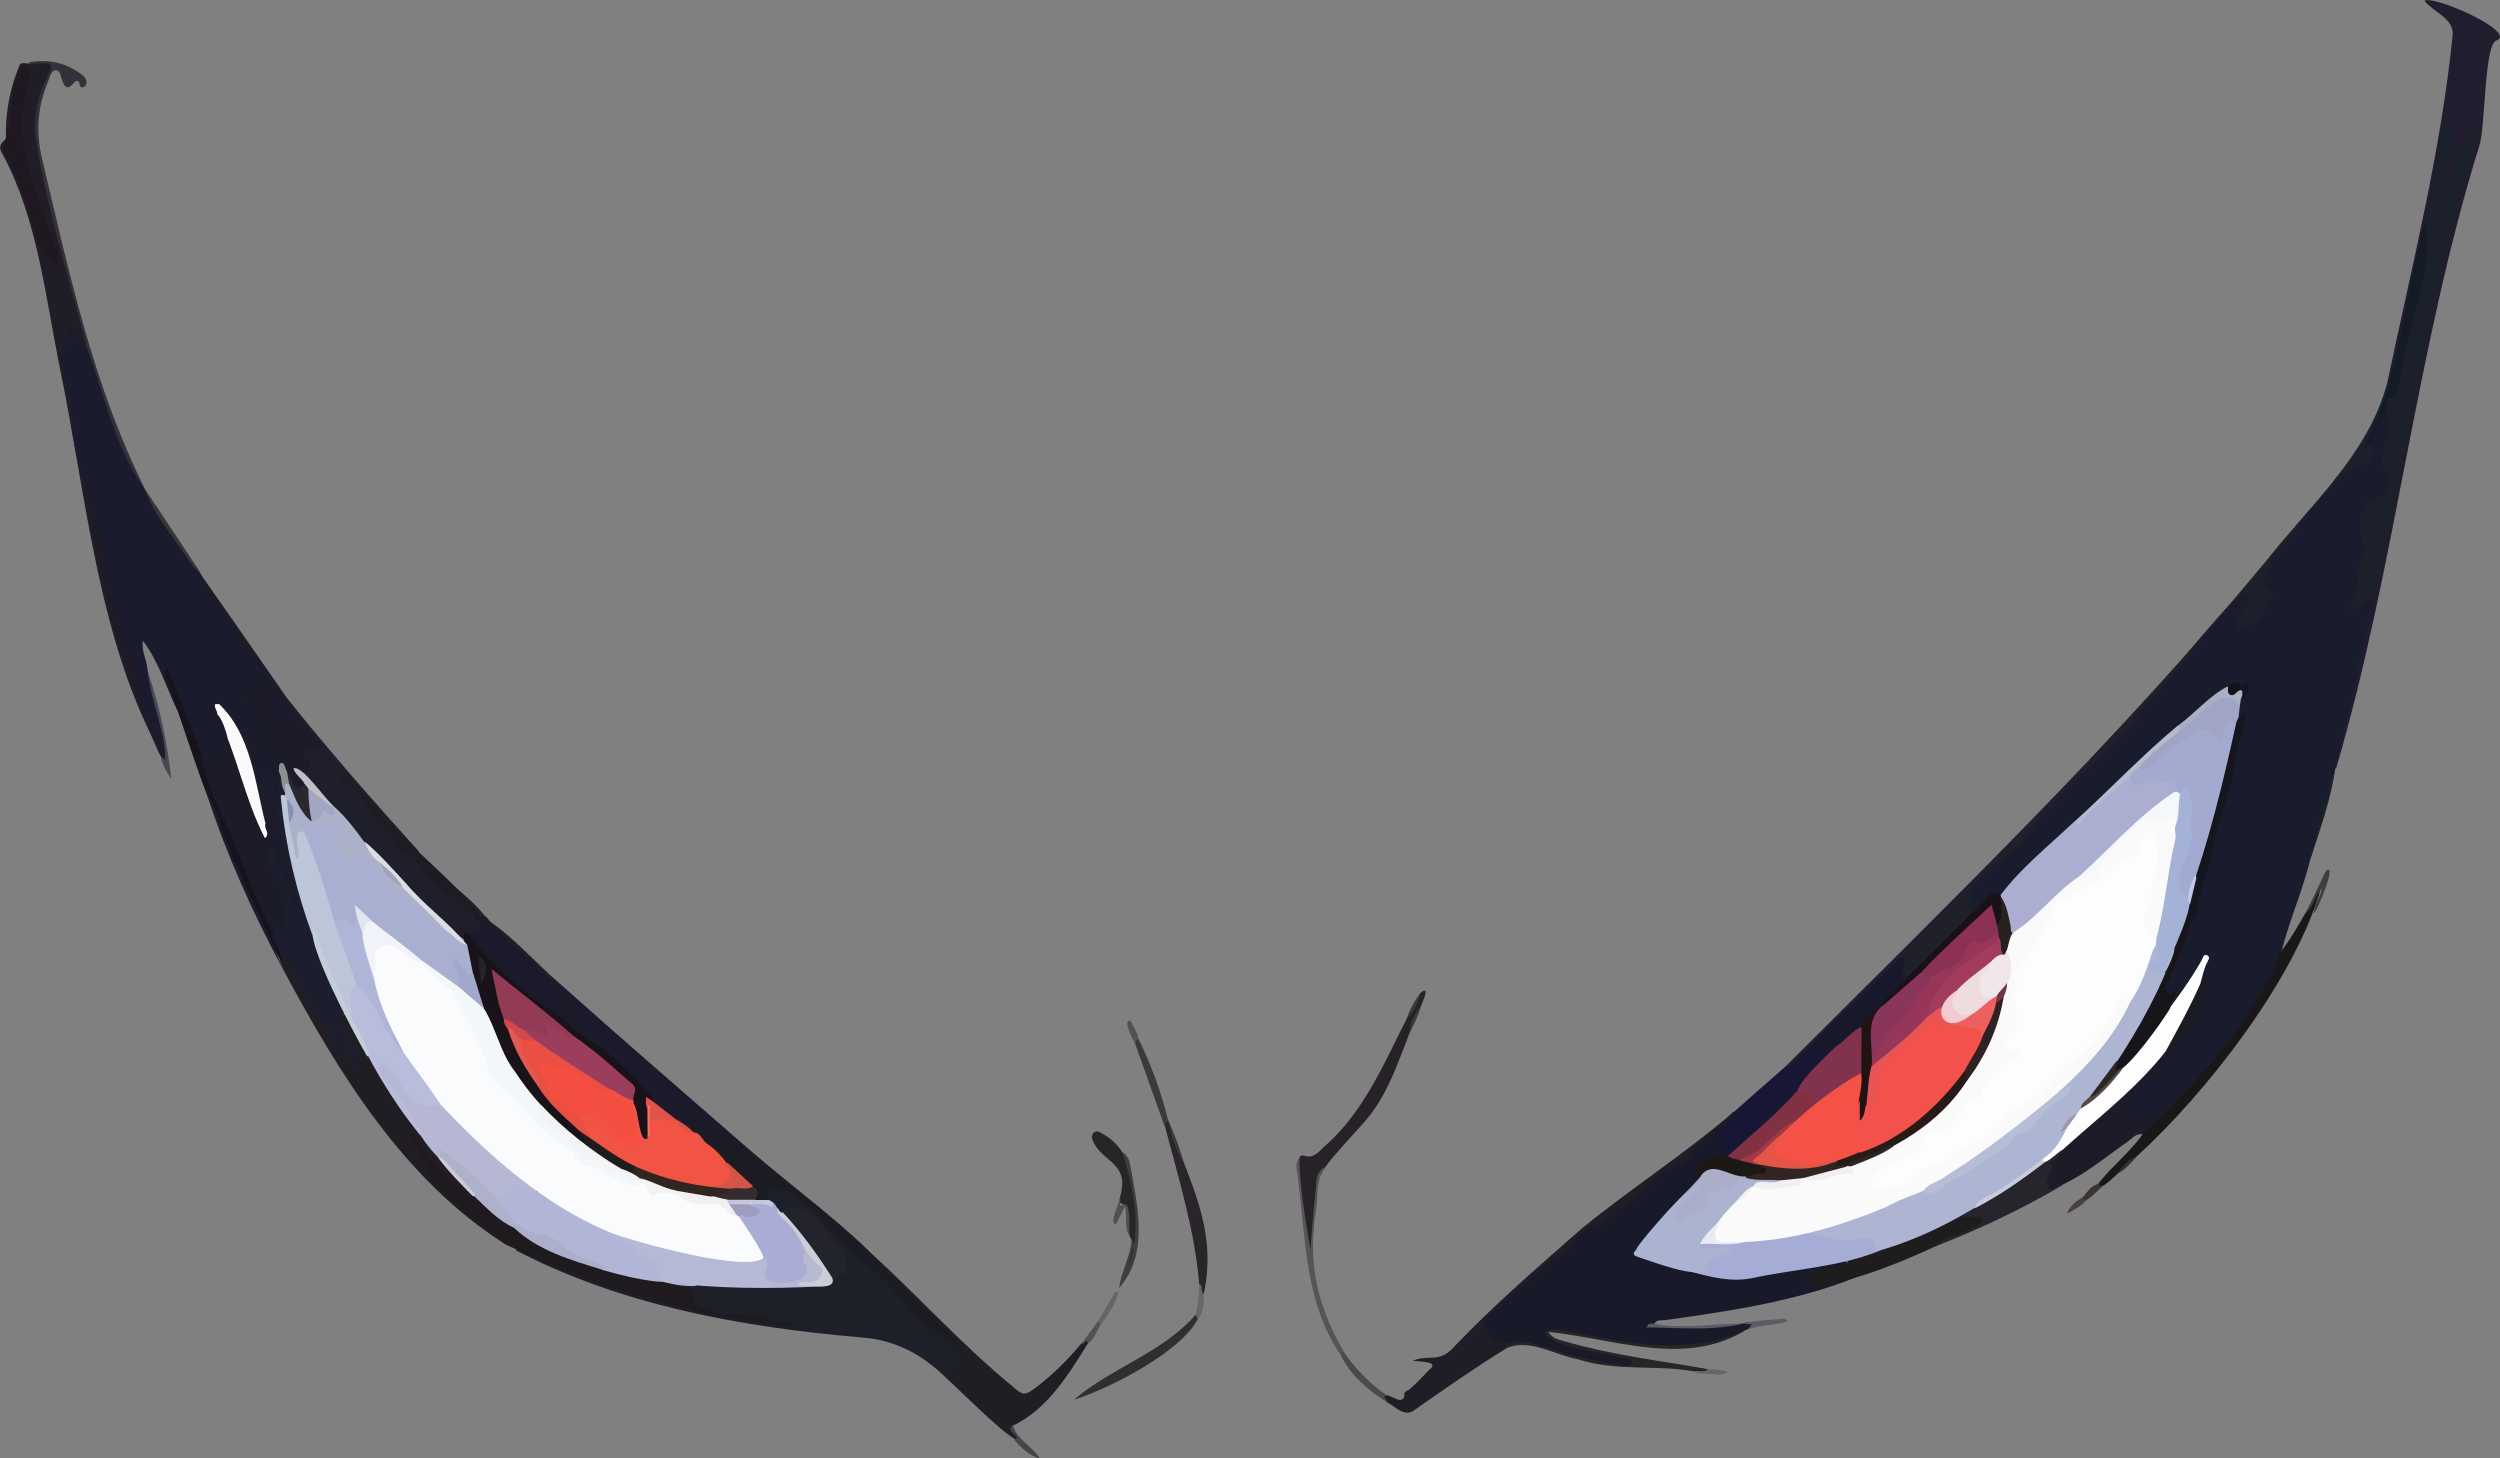<?xml version="1.0" encoding="utf-8"?>
<!-- Generator: Adobe Illustrator 28.2.0, SVG Export Plug-In . SVG Version: 6.00 Build 0)  -->
<svg version="1.1" baseProfile="tiny" id="Layer_1" xmlns="http://www.w3.org/2000/svg" xmlns:xlink="http://www.w3.org/1999/xlink"
	 x="0px" y="0px" viewBox="0 0 1254.2 731.7" overflow="visible" xml:space="preserve">
<rect x="0" y="0" width="1254.2" height="731.7" fill="#808080" stroke="none"/>
<g>
	<path fill="#191C2D" d="M1158.9,431.6c-4,16.2-10.9,31.4-14.8,47.6c-0.9,8-6.5,13.7-9.9,20.4c-4.3,8.4-10,16-15.2,23.8
		c-8.6,12.2-19.5,22.5-29.7,33.4c-4.7,6.3-12.4,2.5-19,4.7c-4.3,1.3-6.3-1.4-4.7-5.7c3.8-11.3,16.6-15.5,21.4-26.3
		c11.2-8.6,17.7-26.2,20.2-39.8c-0.8,1.9-0.7,4.3-3.5,4.4c-1.9-4.2,0.9-7.6,1.6-11.1c-2.8,3.3-13.2,23.9-16.8,21.9
		c-0.3-0.9-0.1-1.9,0-2.9c1.3-4.9-4.9-2.8-3-7.4c6.9-16.5,14.2-33.2,18-50.7c2.5-10.3,6.5-20.3,7.4-30.9c4.1-6.5,4.1-14.3,6.9-21.2
		c1.7-4.2,2.8-8.5,2.7-13.1c-1.2-4.6,8.3-17.2,2.2-18.6c-1.5-2.8-0.2-6,0.5-8.8c1.3-1.8,3.4-3.1,3.3-5.6c0-2.3-1.1,0.3-1.6-0.3
		c-8.8-4.5-16.5,7.9-23.2,12.1c-33.7,29.1-66.3,60-97.7,91.7c-7.7-1.7-9.5,10.2-15.5,8.7c-3.4-8.4-3-11.6,3.8-17.5
		c8.8-9.7,20.5-16.3,27.6-27.5c15.1-17.2,32.3-32.5,47.6-49.4c19.4-21.4,36.4-46.1,57.1-66c11.3,6.3-4.6,11.2-1.2,15.8
		c2.1,2.3,4.3-1.6,6.6-2.4c5.5-2,5.5-7.9,8.2-11.9c1.5-4.6-6.4-5-3.1-11.7c2.3-7.1,7.5-11.9,12.1-17.2c7.9-9.1,15.3-18.7,23.1-27.9
		c3.8-8.3,23.7-9.7,17.8-19.4c1.6-5.8,3-11.6,8.7-15c8,6.2-4.6,19.6,1.9,30.6c2.9,16.8-6,8.6-11,16.4c-1.6,4.5-2.9,9.4-1.5,14.2
		c1.6,5.5,0.6,10.3-1.2,15.5c-1.6,6.4-1.6,12.6-3.8,19.3c3.8-0.2,7.9-7.7,10.3-2.3c-2.7,14.2-6.3,28.2-9.6,42.2
		C1175.1,373.3,1167.3,402.5,1158.9,431.6z"/>
	<path fill="#1A1B2D" d="M73.8,334.3c1.8,15.7,9.6,31,9.4,46.9c-0.9,5.6-10.6-20.8-11.2-22.3c-0.3-9.5-3.6-18.4-6.7-27
		c-6.5-18.1-11.4-36.4-14.5-55.4c-5.8-23.9-14.1-47.2-16-72c-0.7-7.7-3.4-15.1-4.7-22.7c-1.1-6.5,2.1-11.5,3.2-17.2
		c0.5-3,2.9-1.1,4.1,0.1c10.2,11.3,11.6,27.1,17,40.9c5.1,14.1,10.8,27.8,18.7,40.6l0-0.1c7.9,16.3,20.2,30.4,29.8,45.2
		c-3,1.7,9.5,21.6,12.8,23c3.6,2.8,5.4,6.3,2.4,10.8c-1.2,1.7-0.6,2.7,1.5,3c5,0.2,16.4,10.9,12.4,15.7c-1.6,2.9-12.2-0.4-14.5-2
		c-0.7-0.5-1.6-0.6-2.3,0c-3.8,7.9,19.8,6.8,14.9,27c-1,3.4-3.3,3.8-6.2,3.1c-6.2-4.8-5.1-15.7-14.3-17.7c-4.5-0.5,0.5-3.6-3-4.2
		c-2-0.3-3.3,0.5-3.8,2.3c-1.7,5.8,5.2,8.6,7.2,13.4c6,7.6,0.1,17.2-9.3,14.8c-6.2-13.9-10.3-29.1-17-42.8
		c1.3,4.7,8.1,14.7,5.3,18.8c-5.6-11.7-9.4-24.6-17.3-35.1C70.9,326,73.1,330.1,73.8,334.3z"/>
	<path fill="#181A2A" d="M930.1,641.2c-30.3,11.9-62.8,16.6-94.9,21.1c-1.8,0.2-4-0.4-5.2,1.7c0.5,2.2,2.3,1.5,3.7,1.5
		c13.7,0.2,27.5,0.7,41.1-1.6l0,0c1.7-0.7,3.4-0.5,5.2-0.1c-0.5,2.3-2.4,2.2-3.4,3.3l-0.4-0.1c-30.2,16.8-64.1,4.9-95.9,0.9
		c-1.2-0.2-2.8-1.2-3.6,0.4c-0.9,5.2,23.1,8.7,27.7,10.1c3.3,1.6,15.4,0.9,15.1,5.1c-1.3,5.9-30.3-3.4-35.5-4.5
		c-8.5-1.4-17.3-7.6-25.9-4.6c-6.5,0.6-11.2-1.5-13.6-8.1c-0.8-2.1-1-3.7,0.8-5.3c12.7-11.6,24.3-24.5,39.1-33.8
		c1-0.6,2.1-1.2,2.7-2.2c4-7.3,10.6-11.1,18.2-13.4c7.1-6.8,15.6-12.7,22.8-19.6c3.3-3.7,7.4-6.7,12.2-8.4c3.3-1.2,5.9-3.3,8-6.4
		c5.4-7.6,14.4-11.7,20.5-18.6c0.1-0.5,0.3-0.8,0.9-0.7c5.8,2.1-0.7,6.9-3.3,8.3c-5.6,4,1.5,7.7-2.3,14c-1.7,1.4-3.8,0.9-5.6,1.3
		c-4.2,1-6.5,4.7-5.4,8.4c-0.3,4.3-4.6,5.7-6.5,8.9c-5.8,7.4-13.2,13.5-19.1,20.9c-7.4,9.3-7.4,9.7,4.1,12.9
		c40.4,13.9,55.9,3.4,94.6-0.3c1.4,5.4-10.1,4.7-13.7,6.1c-6.1-0.1-4.6,6.9,1,5.4C918.3,643.9,926.3,638.4,930.1,641.2z"/>
	<path fill="#1D2029" d="M474.8,691.4c-12.3-12.1-26-19.4-43.4-20.5c-59.2-5.1-119.7-16-172.7-43.7c1.6-1.5,3.2-0.5,4.6,0.1
		c39.8,17.9,86.6,31.8,129.2,36.9c-7.4-1-18.6-4.1-30.2-4c-5.9-3.1-15.4-2.2-16.3-11c-0.1-1.6-1.7-1.8-2.8-2.4
		c-5.1-3.4,5.3-3.5,7.3-3c14.9,1.3,29.9,0.3,44.9,0.7c7.1-0.6,16.9,2.6,22-3.6c10.4-4.5,3.7-15.8-2.6-21
		c-4.7-3.8-6.8-10.3-13.3-12.2c-3.1-0.9-5.8-1.2-8.4,0.7c-3.2,0.8-4-3.1-6.1-4.6c-0.7-0.6-1.4-1.1-1.9-1.9c-0.8-5.9,0.2-6.7,5.9-6.3
		c9.7,1.4,16.1,10.1,22.7,16.6c12.3,13.4,27.4,23.8,39,38c5.6,5.2,7.9,13.1,14.4,17.5c3.3,3.3,16.5,13,14.6,17.2
		c-2.5,3.6-7.3,0-10.6-0.5C471.7,687.1,476,687.8,474.8,691.4z"/>
	<path fill="#211D2E" d="M1171.7,384.2c21.2-86.6,36.1-174.4,54.7-261.6c3.9-20.8,13.3-39.1,16.6-60c-3.2,9.1-9.8,15.6-12.1,25
		c-1.5,4.7-6.4,3-4.9-1.7c2.5-8.7,2.7-17.4,1.3-26.3c-6.4,42.3-16.5,84-25.5,125.7c-0.7,2.1-0.9,7.9-4.2,6.9
		c12.2-58.1,27-115.9,32.9-175.1c0.1-8.1-9.3-10.7-14.2-16.7c4.1-3.2,47.4,15.9,36,20c-6,2.1-5.4,43.1-8.4,52.5
		c-31.8,102.1-41.8,209.9-71.9,312.6C1171.4,385.1,1171.3,384.7,1171.7,384.2z"/>
	<path fill="#1A1A2B" d="M280.3,493c31.7,28.3,63.9,56.1,95.9,84c-2.5,4-16-12.8-18.2-10.4c-4.3,6.5-7.9-4.6-12.9-0.9
		c-3.3,0.1-5.2-2.7-7.8-4.1c-5.6-4.1-10.3-7.5-13.7-13.7c-9.5-9.2-17.9-19.7-30.2-25.6c-19.8-17.5-44.6-30.8-59-53.9
		c0-0.2,0-0.4,0.1-0.5c8.6-2.5,1.4-6.6,3.5-9.2c4.1-1.9,13.9,12.4,19.1,14.6C265.6,479,271.8,487.5,280.3,493z"/>
	<path fill="#1F1F2B" d="M237.9,459.1c-0.1,3.4,4.5,3.3,2.8,6.9c-1.5,2.8-3.9,1.4-5.8,2.1c-1.2,0.8-1,2.4-2,3.2
		c-17.9-10.7-30.3-29.3-45.5-43.5c-11.4-11.7-22.1-24.1-33.1-36.2c-4.1-3.4,1.8-7.6-1.9-11.7c-3.1-5.1,3.3-5.3,6.8-6.2
		c-2.2-6.3-17.4-17.5-15.3-23.6c20.8,26.1,43.7,52.2,66.2,77c-2.3,1-3.3-1-4.6-2.1c-11.3-10.8-21.2-22.9-32.2-34
		c3,4.2,7.7,6.8,10.3,11.2c5.3,8,12.5,14.6,17.6,22.6c6.8,3.9,10.9,10.6,16.2,16c5.6,5.7,12.3,10.1,18.1,15.5
		C236.6,457.1,238.3,457.3,237.9,459.1z"/>
	<path fill="#211D26" d="M43.9,175.2c-5.1-3.2-4.2-8.8-10.3-11.9c2.2,7-4.4,11.6-2.8,18.2c1.4,5.7,1,11.8,4.5,17
		c0.9,14.3,2.9,28.7,6.6,42.7c11.1,46.8,19.6,95.1,40,139C49.2,323,43.5,249.2,29.9,184c-7.2-35.7-11-73.5-28.3-106.1
		c-1.5-2.3-2.6-4.8,0.2-7.1c1.8-1.4,1.1-3.4,1.1-5.1C3.2,54.1,5.4,43,10,32.3c1.5-1.3,3.3-0.2,4.9-0.5c4,0.6,8.9-2.7,11.7,1.3
		c1.5,1.3-0.4,2.3-0.9,3.3c-7.8,14.4-8.4,29.5-4.9,45.3C26.6,113.1,38.1,144.4,43.9,175.2z"/>
	<path fill="#1C1B29" d="M143.9,350.1c3.2,8.1,9.7,13.6,14.8,20.3c4,3.1,2.6,6.6-2.5,5c-2.6-1.1-5.1,3.1-2.7,4.6
		c4.6,2.9,0.4,10.6-3.7,7.3c1.1,2.5,3.9,3.9,3.4,6.8c-7.3,6.9-8.2-4.9-11.7-9.2c-1.4,4.1,2,11.3-2.9,13.3c-1.1,0.1-1.6-1-2.1-1.8
		c-3.3-6.7-0.8-13.5-4.3-20.6c-1.8,2.8-0.9,6.9-4.8,7.7c-3.2-3.5-4.3-7.6-3.5-12.2c10.6-1.5,4.6-21.2-5.3-21.7
		c-3.7-0.3-4.4-4.2-6.2-6.7c-1.4-1.8,4.2-4.8,5.2-3c2.8,3.5,7,2.4,10.5,3.5c3.2,1,5.1-1.2,3.2-3.9c-3.3-4.6-6.2-10.3-13.3-10.2
		c-2.8,0-4.2-1.1-1.9-3.5c4-4.2,2.4-7.9-1.2-10.7c-5.6-4.4-8.7-10.1-11.1-16.5c-0.8-2.1-7.2-8.9-0.8-7.2
		C116.6,310.8,130.3,330.5,143.9,350.1z"/>
	<path fill="#1D1F25" d="M474.8,691.4c-1.2-3.5-5.3-4.9-6.8-8.7c3.9-0.5,6.6,2.5,10,2.6c13.1,1.4-23.2-23.4-22.2-30.2
		c4,0.3,6.4,3.4,8.6,6c4,4.5,8.8,8,13.9,11.8c-13.7-13.7-27.1-27.1-40.4-40.5c-1.5-1.5-4.2-2.6-3-5.6c24.8,22.3,47.1,47.4,72.9,68.6
		c5.7,4.9,6.3,4.9,12.4,0.3c8.3-6.3,15.6-13.7,22.3-21.7c1.1-0.5,1.5-2.3,3-1.8c0.9,0.3,0.9,1.1,0.2,1.9
		c-9.8,15.7-20.3,33-37.7,41.2c-1.9,2.6,1,3.2,1.9,4.6C515.5,731.7,477.2,693.2,474.8,691.4z"/>
	<path fill="#201D26" d="M868.7,558.7c-1.9,4.8-6.7,6.7-10.2,9.9c-3.8,3.4-7.9,6.4-10.3,11.2c-1.4,2.8-4.6,4.2-7.7,5.2
		c-10.5,3.7-15.7,14.3-25.3,19.7c-5.5,3-8.7,9.5-15.8,10.7c-1.8,0.3-4.1,2.5-6.2,3.8c-1,0.6-2.6,1.2-2.8,2
		c-1.5,8.5-10.2,8.9-15.2,13.5c-9.8,8.9-19.8,17.7-29.4,26.8c-1.7,1.6-1.2,2.8-0.5,4.7c1.8,5.8,6.4,7.1,11.5,7.9
		c0.6,1.1-0.6,1.5-0.9,2.2c-15.8,9.8-31.1,20.4-46.3,31.1c-5,3.9-9.5-1.8-13.9-4c-0.4-1.1-2.3-1.5-1.8-3.1c2.6-2.4,9.4,5.7,10.7-0.2
		c-0.5-2,1.2-2.2,2.3-2.9l0,0c3.6-3.1,6.9-6.6,10.1-10c5.8-4.5-5.3-3.9-8.2-4.6c8.6-3.4,13.3,1.8,21.3-7.6
		c19.8-20.7,41.5-39.4,63-58.3C817.7,596.5,844.5,579.4,868.7,558.7z"/>
	<path fill="#201E24" d="M253.8,624.4c-51-32.1-84-86.2-111.9-138.3c-0.8-2.5-2.9-5.9-0.7-8.3c2,0,3,1.4,3.6,3
		c2.9,8.1,9,14.7,11.5,23.1c0.8,2.7,3.4,4.5,5.2,6.6c6.2,7.1,8.6,17.8,17.7,22c-3.2-4.8-4.5-10.4-7.4-15.3c-1.7-2.9-3.3-6.1,1.1-8.3
		c1.7,0.6,2.4,2.1,3.1,3.6c2.7,5.8,6.2,11.2,9.1,16.9c7.8,13.8,17.3,26.5,26.5,39.3c6.8,9.3,14.4,18.1,22.5,26.3
		c1.5,1.4,3.4,2.7,3.5,5.1c-1.2,2.4-2.6,0.8-3.5-0.1c-9.3-8.5-19.6-16.9-25.7-28.1c7.3,10,8.9,23.1,20.1,30.1
		c7.4,6.4,14.8,12.8,23,18.3C252.6,621.2,254.8,621.9,253.8,624.4z"/>
	<path fill="#1F1A1E" d="M253.8,624.4c-11.4-10.5-25-18.8-35.7-30.4c-2-2-1.7-4.5-2.7-6.7c-2.3-5.1-4.9-10.1-8.2-14.7
		c-0.8-1-2.3-2.8-0.5-3.8c1.5-0.8,2.1,1.2,2.6,2.3c5.9,12.4,17.2,19.9,26.5,29.3c0.4,0.4,0.9,0.1,1.2-0.4c5.4,0.5,8.8,6.9,13.2,9.7
		c12,8.7,24,17.5,38.4,21.7c13.3,4.9,27.2,8.1,41.2,10.3c3.9,1.3,9.3,0,12.1,3.5c11.2,2.6,0.3,7.5,12.2,11.5c2.6,1.2,6,0.6,7.8,3.5
		l0,0C324.7,653.6,287.8,640.3,253.8,624.4z"/>
	<path fill="#1F2029" d="M1124.8,298.2c-15.3,14.7-27.1,32.5-41.6,48c-3.9,4.8-8.8,8.8-11.2,14.9c-0.9,2.3-3.5,4-5.5,5.7
		c-18.1,18.4-38,35.7-53,56.9c-8.8,5.8-16.3,13.9-24.2,21.1c-5.1,4.9,3.2,13.4-2.6,17.6c-8.9,9-17.8,17.9-26.8,26.8
		c-1.2,1.1-2.3,2.5-4.2,2.2c-2.8-2.4-2.6-5.5-2.3-9c-17.6,17.5-35.8,33.8-53.2,51.4c-1.3,1.1-2.5,2.8-4.6,1.4
		c82.1-82.1,165.9-162.6,239.9-252.2C1139.1,286.1,1127.9,296.5,1124.8,298.2z"/>
	<path fill="#1C1A22" d="M435,626.7c12.9,15.6,29.1,29.2,43.1,44.1c1.1,1.1,2.7,2,3.3,4.6c-17.4-9.1-28.8-24.7-42.8-37.9
		c-9.2-8.4-18.8-15.4-26.6-25c-4.3-5.9-10.3-10.1-16.1-14.5c-2.6-2-6.2,1-8.3-2.2c-1.8,1.7-2.5,3.7-1.7,6.1c-1.7,1.9-3.9,1.5-6,1
		c-2.8-1.5-0.2-5.1-2.7-6.8c-9.8-9.3-19.5-18.6-29.7-27.4c-1.2-1-3.1-1.5-2.7-3.7c1.8-6.8,7.5,3.4,11.2,2.5c1.9-0.8-0.5-2.7,0.9-4.5
		c6.6,4.2,12.1,11.2,19.2,13.9C395.6,593.8,416.5,609,435,626.7z"/>
	<path fill="#1C1B27" d="M1087.8,530.1c-2.8,7.4-9.1,11.7-14.8,16.6c-3.2,2.1-12.1,16.8-2.7,13.7c4.5-1.8,9-1.6,13.5-0.3
		c-0.6,5.3-5.1,6.8-8.9,8.9c-3.2-0.5-5,1.9-7.2,3.5c-10.7,7.5-20.7,16-32.7,21.7c-2.7,0.5-5.5,4.3-8.1,2.9c-2.3-1.7-0.9-4.7-0.4-7
		c0.6-2.6,0-6.8,1.6-7.4c3.3-1.2,2.9-4.6,5.2-6c4.5-5.5,11.2-9.8,16.6-14.9c11.4-10.6,23.7-20.2,33-32.8
		C1084.6,526.2,1088.4,526,1087.8,530.1z"/>
	<path fill="#262227" d="M651.8,580.9c2.1-4,4.1,3.7,12-5.2c24-20.4,33.7-51.3,49-77.8l0,0.1c4.9-3.9,0.9,4.3,0.3,6.3l0-0.1
		c-9.9,20.7-14.2,43.8-30.7,61c-25.8,28.8-21.1,20.8-24,59.3c1.1,4.5-3.1,4.8-3,0.2C654.7,610.1,650.3,595.5,651.8,580.9z"/>
	<path fill="#181635" d="M895.7,535.1c5.1-1.3,6.9-6.7,11.1-8.9c6.9,3.2,11.7-5.1,14.4-1.5c-1.3,4.7-5.8,7-8.6,10.5
		c-10.7,13.3-21.6,26.5-35.3,37c-3.7,2.7-8.1,10.9-13.5,8c-0.3-3.4-0.1-6.8-1.4-10.3c-1.8-5.4,12.6-5.6,7.2-11.8
		C878.3,550.3,887,542.7,895.7,535.1z"/>
	<path fill="#1A1718" d="M1074.9,569c18.9-18.7,39-37.7,52.8-60.8c5.1-9.3,13.5-18.2,15-28.9c8.8-10.3,14.1-23,21.8-34.2
		c-12.7,45.6-57.5,103.1-92.6,135.1c-3.2,0.8-18.8,20.4-19.3,13.7C1059.5,585,1068.5,578.2,1074.9,569z"/>
	<path fill="#1E1C1C" d="M930.1,641.2c-7.2-0.7-20.7,10.4-23.7,0.1c-1.4-6.4,17.1-3.7,20.5-8.2c0-2.4,2.1-2.2,3.5-2.7
		c18.7-5.5,36.6-13.3,54.4-21.2c22.7,0.2,5.3,8-4.5,11.7C963.9,628.7,947.4,636.1,930.1,641.2z"/>
	<path fill="#26252C" d="M970.9,625.3c7-6.7,18.2-6.2,24.4-13.7c-3.4-1.7-7.2-0.1-10.4-1.5c0.4-3.4,3.8-3.2,5.6-4.8
		c12.1-6.9,23.5-14.8,34.7-23c3.4-1.5,5-6,9.5-5.4c-1.6,2.1-2.4,4.9-5.3,5.7c-1.1,0.3-1.1,1-0.3,1.8c1.5,1.9-4.1,7.8-1.8,11.1
		c2.1,3.3,4.9-2.1,7.9-1.2C1014.7,606.4,993,616.7,970.9,625.3z"/>
	<path fill="#1C202B" d="M1124.8,298.2c2.9-5.4,10.3-8.8,10.9-15.3c22.5-29,52.1-54.1,61.9-90.7c0.4,0,0.8,0,1.2,0.1
		c0.2,11.4-7.7,23.3-13.1,32.7c0.8-0.4,1.2-2.5,3.1-1.7c7.6,7.3-6.8,10.4-11.3,13.8c-14.6,10.9-22.5,28.1-35.8,40.3
		c-3.8,3.9-3.1,9.2-6.6,12.9c-1.5,4.3,10.6,5.1,2,13c-0.2,7.4-6.6,9-11.4,11.9c-0.8,0.5-1.7,2.2-2.9,0.8c-0.9-1-2.2-2-1.5-3.9
		C1122.9,306.4,1132.1,304,1124.8,298.2z"/>
	<path fill="#17121B" d="M140.9,478.1c-0.4,1.3,1.8,2.6,0,3.9c-16.1-26.1-25.6-55.7-37.3-83.8c-7.1-18.8-13-38.1-19.8-56.9
		c-0.6-1.8-1.3-3.4-0.3-6.8c9,20,15.4,38.5,22.8,57.8c2.9,11.8,9.7,21.8,13.7,33.1C125.6,443.5,136.4,460.3,140.9,478.1z"/>
	<path fill="#35313A" d="M43.9,175.2c-9-34.7-20-69.1-25.8-104.5c-1.8-12.1,1-23.8,6.9-34.6c3.4-7.4-6.8-3.1-10.2-4
		c-0.4-0.3-0.2-0.8,0.1-0.9c9.6-1.6,18.3,0.3,26.1,6.2c2.2,1.2,3.7,5.2,0.7,6.4c-1.1,0.3-1.6-0.5-1.7-1.3c-1.7-6.9-5.3,7.2-8.7-1.8
		c-0.9-2-0.8-5.6-3.4-5.4C25.3,35.5,25,39,24,41.2c-5,12-6,24.3-3.2,37.1c13.5,56.9,25.8,115.2,52.3,167.7
		C58,226,52.6,198.9,43.9,175.2z"/>
	<path fill="#29252A" d="M601.6,644.3c-2.1-26.6-10.1-52.2-16.8-77.9c0.1-1.6-1.9-3.8,1.3-4.4l0,0c10,30.5,25,53.6,17.8,87.2
		C600.8,649.2,603.8,645.3,601.6,644.3z"/>
	<path fill="#292526" d="M755.9,676.3c0.3-0.7,0.6-1.5,0.9-2.2c5.9-2.5,11.5-0.1,17,1.5c13.2,4,26.4,7.6,40.1,9.3
		c5.8,1.8,6.2-3.7,0.6-3.6c-7.6-2.1-37.3-5.7-39.2-12.6c1.2-4.4,19.5,1.6,23.8,1.6c25.6,5.4,52.8,8.3,77-3.2
		c-30.5,19.1-66.5,4.4-99.3,1.1c2.2,3.5,5.4,3.9,8.2,4.7c23.5,6.9,47.8,9.7,71.9,14c-2,2.9-4.7,1.3-7.1,1.1c-19.1-3.5-39,0.2-57.9-6
		C780.2,680,767.7,671.3,755.9,676.3z"/>
	<path fill="#1E1C23" d="M237.9,459.1c-8.5-6.6-17-13-24.3-21.1c-3.9-4.3-7-9.8-13.1-12c-2.3-0.8-1.9-4.2-3.6-5.8
		c-9.5-8.8-14.3-21.1-25-28.6c-0.7-0.7-2.3-1.4-1-2.8c1.7-3.3,19.7,19.8,22.9,22.2c15,16.5,32.7,30.4,47.3,47.4
		c-0.1,0.2-0.2,0.4-0.2,0.6C239.9,459.1,238.9,459.1,237.9,459.1z"/>
	<path fill="#282529" d="M561.8,600.9c5.4-18.2-9.1-17.4-13.7-29c-1.2-3.1,1.5-5.6,4.3-3.5c10,5.1,15.4,15.5,15.8,26.3
		c2,13.6,5,28.7-1.4,41.6c-3.9-2.8,3.4-9.6,0.9-14.2c-2.4-4.4-2.4-9.6-2.3-14.5c0-0.9,0.3-2.1-0.7-2.7
		C561.5,603.4,561.5,603.4,561.8,600.9z"/>
	<path fill="#312E32" d="M600.8,662c-8.7,16.4-44.5,34.8-62,40.2c18.7-16,44.3-23.5,60.8-42.4C601.3,659.8,601.6,660.6,600.8,662z"
		/>
	<path fill="#575458" d="M651.8,580.9c0.4,15.5,3.1,30.8,5.6,46.2c0.8-9.8,1.5-19.6,2.6-29.3c0.5-4.5-0.3-9.9,5.1-12.6
		c-4.8,6.1-3.9,13.5-4.6,20.5c-4.9,26.5,0.1,48.9,13.6,72.3c-0.1,0.9-0.3,1.7-1.2,2.2c-18.6-26.6-17.8-59.7-21.9-90.6
		C650.6,586.7,649.5,583.6,651.8,580.9z"/>
	<path fill="#3C383D" d="M586,561.9c-1.6,1.1-0.9,2.9-1.3,4.4c-5-14-10-28.1-15-42.1c-0.3-1.4-1.4-3.1,1.3-3.3
		C577.5,534.1,582.5,547.7,586,561.9z"/>
	<path fill="#1D1E2D" d="M103.7,398.2c4.2,5.7,5.5,12.6,8,19c8.6,23.6,21.2,45.8,30.2,68.9C126.8,458,113.5,428.6,103.7,398.2z"/>
	<path fill="#403C40" d="M567.7,622.2c2.8,2.3,0.1,4.6-0.1,6.8c-0.1,2-1.1,4-1,6c6.1-19.4,2.5-38.3-3.6-57.1
		c2.2,1.4,3.5,3.6,3.9,6.1c3.7,20.5,9.8,44.8-5.5,62.2C562.5,637.9,567.1,630.5,567.7,622.2z"/>
	<path fill="#4C494D" d="M672.8,680.2c0.1-0.9,0.3-1.8,1.2-2.2c6,8.6,13,16.2,21.9,22.1c-3.5,0.9,0.9,2.3-0.2,3.3
		C686.3,697.3,677.9,690.4,672.8,680.2z"/>
	<path fill="#484854" d="M80.8,380.3c0.4,0,0.8-0.1,1.2-0.1c-0.1,0.6,0.9,1.5,1,0.5c-0.4-14.9-7.4-29.1-8.8-43.7
		c5.8,17.4,9.8,35.4,11.7,53.7C83.6,387.4,81.7,384.1,80.8,380.3z"/>
	<path fill="#383534" d="M101.1,288.1c-5.6-4.2-8.3-10.6-12.5-15.8c-5.6-8.1-12.8-16.9-15.5-26.3C82.5,260,91.8,274.1,101.1,288.1z"
		/>
	<path fill="#1F1F2B" d="M280.3,493c-5.4-1.5-8.3-6.3-12.3-9.6c-6.8-6.9-16.7-11.4-21-20.3C259,471.8,269,483.2,280.3,493z"/>
	<path fill="#403B3C" d="M1160.9,458.3c-0.1-4.4,3.2-7.8,3.9-12.7c-3.7,4.1-4,9.5-8.1,12.5c3.4-7,6.8-14,10.1-21.1
		C1173,432.1,1162.4,456.9,1160.9,458.3z"/>
	<path fill="#1C202B" d="M1171.7,384.2c-1.9,16-7.8,31.9-12.8,47.4C1161.6,415.5,1167.9,400.1,1171.7,384.2z"/>
	<path fill="#5C5A64" d="M874.8,664c-15.8,3.8-32.1,2.1-48.8,1.9c1.1-2.4,2.7-1.8,4-1.8C844.5,667.2,860,663.8,874.8,664z"/>
	<path fill="#524F53" d="M561.8,600.9c1.4,0.7-2.3,5.4,2.8,3.4c2.9,0.5,1.4,12.9,2.2,16c-3.1-4.3-1-9.4-2.5-15.1
		c-1.7,3.5-3,6.2-4.4,8.9C556,614.1,561.7,603.5,561.8,600.9z"/>
	<path fill="#434549" d="M508.7,722.2c5.1-1.2-5.5-4.4-0.5-7c2.1,7.3,9.7,10.3,13.6,16.6C516.1,730.2,512.3,726.3,508.7,722.2z"/>
	<path fill="#5C5A64" d="M876.8,667c0.7-0.8,1.3-1.6,2-2.5c-1.4-0.2-2.7-0.3-4.1-0.5c5.5-1.5,11.2-1.7,16.8-2.1
		c1.8,0,3.9-1.6,5.2,1.1C890.2,664.9,883.2,664.5,876.8,667z"/>
	<path fill="#666466" d="M550.7,663c3-5,6-10,9-15.1c0.4,0.2,0.8,0.4,1.2,0.7c-1.4,6.3-5.3,11.3-9,16.4
		C551.1,664.5,550.8,663.8,550.7,663z"/>
	<path fill="#1E1C23" d="M246.9,463.1c3.3,3.7,6.7,7.4,10,11.1c-4.6,0.4-5.8-4.2-8.1-6.5c-2.7-2.6-7.7-3.6-7.9-8.5
		C243.2,457.7,245.1,462,246.9,463.1z"/>
	<path fill="#69676A" d="M600.8,662c-0.1-0.9-0.3-1.7-1.2-2.2c1.6-5.1,2-10.3,2-15.6c2.3,0.9,0.3,3.8,2.3,4.8
		C603.9,653.6,604.1,658.2,600.8,662z"/>
	<path fill="#515156" d="M550.7,663c0.9,0.4,1.1,1.1,1.2,2c-1.8,3.1-2.9,6.8-6,9c-1-3.3-2.2,1.2-3.2,0
		C545.3,670.3,548,666.6,550.7,663z"/>
	<path fill="#545155" d="M571.1,521c-1.5,0.7-1.1,2.1-1.3,3.3c-0.9-2-7-12.3-2.8-12.3C568.7,514.9,570.5,517.6,571.1,521z"/>
	<path fill="#3C383D" d="M594.1,584c-4.2-6.8-6.6-14.3-8.1-22.1C589.2,569.1,592.1,576.4,594.1,584z"/>
	<path fill="#3A3430" d="M1052.7,593.9c0.5,1,1.3,1.2,2.3,1.3c-2,0.9-10.2,10.9-10.3,5.6C1047.1,598.2,1048.9,594.8,1052.7,593.9z"
		/>
	<path fill="#49403D" d="M1044.6,600.7c0.4,0.9,1.1,1.3,2.1,1.3c-2.6,3.1-6.1,4.9-9.7,6.8C1038.3,605,1041.4,602.8,1044.6,600.7z"/>
	<path fill="#1F1F2B" d="M242.9,459.1c-0.6,0-1.3,0-1.9,0c-3.3-5-9-7.9-11.9-13.4C234,449.9,238.9,454,242.9,459.1z"/>
	<path fill="#6B6562" d="M849.7,688.1c2.3-1,5,0.8,7.1-1.1c3.4-0.6,6.6,0.7,9.9,1.1c-2.7,2.9-6.1,0.9-9.2,1.2
		C855,689,852.2,689.5,849.7,688.1z"/>
	<path fill="#3D393E" d="M712.7,498c-1.4,4.9-3.1,9.6-7,13.1C707.3,506.3,709.7,502,712.7,498z"/>
	<path fill="#3D393E" d="M707,518.4c0.6-5.3,2.6-10.1,6.1-14.2C711.6,509.2,709.6,513.9,707,518.4z"/>
	<path fill="#3A3430" d="M1061.8,589.1c3-3.4,5.4-7.5,10.2-8.9C1069,583.6,1066,587.1,1061.8,589.1z"/>
	<path fill="#1C202B" d="M1216.8,111.2c3.4-18.4,6.7-35.9,10.1-54.5c4.2,10.1,4.9,20.1,0.4,29.5c-2.1,3.3,1.5,4.8,2.3,0.7
		c3.9-5.3,1.2-7.6,3.2-10.5c5.6-4.1,6.8-11,11-16.6c-0.3,7.9-1.1,15.3-3.9,22.2c-23.7,71-30.6,146.9-49.1,219.1
		c-3.3-1-4.8,1.8-6.8,3.3c-1.4,1.1-2.8,2.4-4.4,1.2c-1.8-1.3,0.5-2.5,0.6-3.8c0.7-5.1,3.9-9.8,2.3-15.1c-0.3-1.2,0.2-1.8,0.7-2.6
		c6.2-9.6-2.6-18.5,3.1-30.5c1.1-5.1,11.7-1.9,11.3-7.9c-0.1-2.5,0.7-5.5-0.3-7.4c-6.9-10.3,4.6-20.3-0.7-30.1
		c-1.9-2.9-0.7-6.1,0.8-7.9c4.5-5.4,4.8-11.9,6.3-18.1C1209.4,158.8,1216.9,135.6,1216.8,111.2z"/>
	<path fill="#ACAED1" d="M1003.6,449.1c10.2-13.7,24.6-25.1,37.2-37.1c1.7,0.2,2.7-1,3.7-2.1c6.5-7,14.2-12.8,21.1-19.4
		c1-1,2-2.4,3.8-1.1c1.4,3,3.7,3,6.2,1.7c5.2-2.8,10.4,0.3,15.6,0.1c3.5-0.2,0.6,8.1-1.8,8.8c-11.3,6.2-18.8,16.7-28.5,24.7
		c-15.4,13.3-30,27.5-45.2,41c-6.9,7.5-8.2,0.3-9.2-6.2C1005.6,456.1,1003,452.5,1003.6,449.1z"/>
	<path fill="#FDFDFD" d="M1034.7,576.9c-2.2,0.7-10.4,9.8-10.4,4.5c6.8-6.7,11.1-15.1,16.5-22.9c7.7-7.6,17.1-13.6,23.1-22.9
		c14.5-17.1,29.2-34,40.5-53.6c0.6-1,1-3.6,2.8-2.8c2.1,1,0.3,2.9-0.2,4.2c-1.6,3.4-2.2,7.1-3.3,10.7
		C1094.1,530,1061.1,552.9,1034.7,576.9z"/>
	<path fill="#18151A" d="M1088.9,505.4c-1.6,3.8-32.2,47.2-27.7,26c14.6-22,25.8-45.8,34.7-70.6c1.4-1.5,2.9-3.6,3.9,0.3
		c-4.1,11.5-7.7,23.1-13.4,33.9c-0.6,1.1-0.1,1.8,0.4,2.7c1.4,2.2,3.1,0.2,4.8,0.2C1091.6,500.9,1088.4,502.5,1088.9,505.4z"/>
	<path fill="#A0A4C5" d="M1123.7,354.1c-0.2,2-0.5,4-0.7,6.1c1.7,3.2-5.8,2.6-6,8.2c-2.2,11-8.2-6-16.2,0.9
		c-6.9,4.6-13.7,9.3-19.7,15.1c-3.6,3.5-5.2,3.7-8.8,0.9c1.1-5.5,16.2-15.6,21-20.3c5.9-5.3,12.2-10,18.1-15.3
		C1115.4,346.2,1122.3,348.7,1123.7,354.1z"/>
	<path fill="#151B25" d="M1216.8,111.2c4.2,26.4-9.4,52.5-12.8,78.6c-0.4,2.8,0.1,7.5-4.6,9.7c-2.7,1.2-1.9,5.6-2.6,8.6
		c-3.7,4.4-6.1,9.6-8,15c-1.4,1.1-2.8,2.3-4.2,3.4C1204.7,191.4,1205.3,149.4,1216.8,111.2z"/>
	<path fill="#15151D" d="M1121.9,362.4c0.3-0.7,0.7-1.5,1-2.2c1.9,0.2,1.6-2.2,3.4-2.9c0.7,7.8-3.3,13.7-4.5,20.6
		c-1.2,15.9-8.1,30.7-11.5,46.3c-1.4,11-6.4,21.6-8.5,32.3c0.1,1.9,0.1,3.7-2,4.7c-1-2.5-2-0.8-3,0c-2.5-3,3.9-16.1,4.1-21.3
		c5.8-24.6,14-48.5,18.6-73.4C1119.8,364.8,1120.3,363.3,1121.9,362.4z"/>
	<path fill="#191019" d="M1003.6,449.1c1.3,4.5,3.9,12.5-1.3,15.3c-3.2-1.4-2.2-4.9-4.2-7.8c-11.7,10.3-22.9,20.9-33.7,32
		c-4.3,3-16.4,17.9-20.8,15.5c2-6.3,7-9.7,12.2-13c11.4-10.6,22.4-21.6,33-33C994.3,456.5,997.3,444.5,1003.6,449.1z"/>
	<path fill="#1A1B23" d="M1086.7,527c5.9-10.8,11.9-21.6,16.9-32.9c1.9-1.1,1.9-3.5,3.3-4.8c3.7,6.4-9.2,34.1-19.2,40.9
		C1086.6,529.3,1086.8,528.1,1086.7,527z"/>
	<path fill="#B6BACF" d="M1093.8,366.2c-7,6.3-14.9,11.6-21,19c-0.8,1.8-1.9,3.5-4,4c-7.6,7.7-17,13.6-23.8,22.1
		c-0.9,1.1-2.2,3.8-4.2,0.8c17.5-15.8,33.8-33.2,51.9-48.2C1093.7,364.4,1094.2,365,1093.8,366.2z"/>
	<path fill="#AAAFC4" d="M1093.8,366.2c-0.4-0.7-0.7-1.5-1.1-2.2c8.5-6.2,15.8-15.1,25-19.7c1.3,1.6,2.6,3.3,5.1,1.7
		c3.3-1.4,3.9,3.9,1.3,5.3c-0.1,1-0.3,2-0.4,3C1115.5,341.1,1102.1,361.9,1093.8,366.2z"/>
	<path fill="#111319" d="M1124.7,346.3c-2.6-0.5-3.2,3.3-5.8,2.3c-1.9-0.9-0.8-2.9-1.3-4.4c2.7-1.9,5.2-2.8,7.1,1
		C1125.1,345.5,1125,346.2,1124.7,346.3z"/>
	<path fill="#15151D" d="M1124.7,346.3c0-0.4,0-0.7,0-1.1c1.2-0.3,0.6-2.6,2-2.2c2.5,1.5,0.5,7.9-2.7,8.1
		C1124.8,349.6,1125.3,348,1124.7,346.3z"/>
	<path fill="#1C1B29" d="M136.9,468.1c-9.7-18.1-15.5-37.6-24.2-56.2c-5.2-10-8.5-20.9-11.8-31.8c1.1-0.3,2.2-1,3.3-0.9
		c6.2,0.3,9-6,5.5-11.7c-2.1-6-11.4-9.3-8.1-16.7c1.1-2.5,2.5-3.6,5.4-2.6c3.6,1.2,1.1,3.3,1,5c3.4,4.8,2.7,11.6,7,16.2
		c6.9,14.8,10.3,31.6,17,46.6c-0.1-2.3,0.7-4.8,0.5-7.1c-0.1-1.7-1.4-4.1,1-4.7c2.2-0.6,4.6,0.3,6.3,2.2c3.8,15.3,6.9,31.3,11,46.7
		c0.5,2.3,1.9,5.9-0.9,6.7c-2.9,0.8-3.6-3.1-4-5.2c-1.9-8.8-7.3-16.4-8.8-25.3c-0.1-0.6-0.2-1.3-1.4-1.6c1.2,5.4,1.9,10.7,4.9,15.5
		c1.8,2.9,3.2,6.1,2.1,9.9c-0.8,2.8,0.4,5.5,1.3,8.2c1.7,4.8,0.5,6.2-4.4,5.2C137.9,466.1,137.9,467.7,136.9,468.1z"/>
	<path fill="#1D1E2D" d="M136.9,468.1c0.1-1.5-0.7-3.5,0.6-4.3c2.5-1.6,2.7,3.4,5,2.7c0.8-0.3,1.6-1.3,1.2-1.9
		c-4-6.2-0.2-14-3.6-19.7c-3.1-5.1-3.8-10.6-5.7-15.9c-0.4-1.1-1.4-2.7,0.5-3.2c1.7-0.5,2.6,0.2,3.2,2.3
		c3.4,10.5,7.2,20.9,11.2,31.2c1.5-5.2-0.7-10-2-14.6c-2.6-9.2-3.4-18.9-7.3-27.8c-0.2-5.4,1.3-12.8-7.1-12c0.1,2.7,2,5.4,0.2,8.1
		c-2.9-2.5-2.7-6.2-3.5-9.5c-2.3-10-4.5-20-8.2-29.6c-2.5-6.5-5.4-12.8-10.4-17.9c-0.8-0.8-1.7-1.6-1.2-3c1.5-1.7,2.3-0.1,3.1,0.7
		c5.9,4.4,6.7,11.8,10.8,17.3c1.5,4,1.7,8.3,4,12c1.8,1.8,1.7,4.2,2,5.8c0.8-4.8,2.2-5.6,6-2.8c0.3,3.9-0.1,7.9,2.9,11.5
		c2.2-3.4,0.7-7.1,1.2-10.5c4,2.2,2,6.7,3.7,9.8c-1.2,5.6-1.3,11.1,0.1,16.5c5.2,31.3,14.6,62,27.9,90.8c0.7,1.5,2.4,3,0.9,4.9
		c-0.9,1.4-2.4,3-1.3,4.5c3.4,4.6,4,10.7,7.8,15.1c1,1.2,2,2.3,1.8,3.9c0.4,2-2.6,3.4-3.7,1.6c-2.8-5.6-9.8-7.8-11-14.9
		c-0.7-3.9-4.7-6.6-7.1-9.9c-8-9.4-10.3-22.6-18.3-31.4C139.8,474.7,136.7,472.1,136.9,468.1z"/>
	<path fill="#FAFAFA" d="M109.9,353.2c16.2,15.4,18,39.4,23.3,60c-1.1,2.4,2.7,4.8-0.3,7.3c-10.2-19.6-14.1-42.4-24-62.3
		c0.3-1.7-1.6-3-1-4.9C108.6,353.2,109.3,353.2,109.9,353.2z"/>
	<path fill="#1E1A26" d="M72.9,359.2c-16.1-37.4-24.1-78-31-118c7,18.5,11.3,37.9,14.3,57.5C60.2,319,72.4,338.3,72.9,359.2z"/>
	<path fill="#A5ADD6" d="M943.9,627.1c-20.6,8.6-43.1,9.4-64.8,14.1c-10.6,2.1-20.4-0.4-30.4-3.1c9.6-2.6,6.4-8.4,16.3-10.4
		c-4.7-1.2-10.3,1.5-13.4-2.2c-0.5-1.5,0.6-2,1.7-2.5c17.5-0.3,34.9-2.1,52.2-5.3c8.3-1.3,15.7,3.9,23.8,3.2
		C938.3,619.1,939.4,619.6,943.9,627.1z"/>
	<path fill="#ABB3D1" d="M852.9,624c-4.3,4.9,16.2-0.5,15.6,3.6c-0.7,3.3-10.9,0.2-12.2,9.1c-4.4,5.4-28.6-4.3-35.1-6.3
		c-3-1.1-1-2.6-0.2-3.7c0-2.4,38.1-45.8,32.7-31.6c-3.4,5.6-12.1,9.1-11.9,16.2c4.8-2.8,10.1-3.7,14.4-7.1c2.8-3.1-3.7-5.6,4.3-7.4
		c9-0.9,11.2-7.7,16.6-6.7c5,1.5,10.4-0.6,15.4,1.6c0.9,2.9-1.6,2.4-3,2.7C872.7,593.3,864.8,614.8,852.9,624z"/>
	<path fill="#AAAEC9" d="M876,591c-5.3-0.3-4.5,5.7-11.2,5.7c-2.3,0.3-4,2.3-6.6,1.9c-1.7-0.3-1.1,1.2-0.6,2
		c4.2,7.4-10.9,7.1-13.8,11.5c-0.7,0.8-2.1,1.4-3.2,0.6c-3.9-6.1,10.1-14.1,13.1-19.3c-3.5,0.3-4.3,4.6-7.8,4.8
		c2.4-2.6,4.9-5.3,7.3-7.9c1.1-4.4,4.2-5.6,8.3-4.8C864.7,586.8,875.3,587.8,876,591z"/>
	<path fill="#1B1815" d="M875.5,590.2c-7.9,0.5-16.4-8.6-22.4-0.1c-2,0.2-4.1,0.8-2.5-2.7c5.8-13.4,23.8-6.2,34.2-2.9
		c3.4,0.8,2.4,5.7-1,5.4C881,589.9,878.3,591.4,875.5,590.2z"/>
	<path fill="#B6B9D5" d="M332.7,643.1c-0.9-0.1-1.8-0.1-2.8-0.2c-0.8-2.9-6.6-3-3.1-6.6c4.5-4.5-7.8-3.6-9.7-9.3
		c-1.1-1.7-3.2-2.3-5.1-2.7c-2.2-0.3-10.1-4.9-6.2-6.8c24.7,6.1,50.2,15.9,76.1,13.5c4.6-0.4,4.4,2.9,3.6,5.6
		c-1.7,9.4,12.2,4.9,17.1,4.2c0.8,0.6,0.4,1.5,0.5,2.3c3,2.2,7.1-0.8,9.9,2.2C386.5,646.7,359.2,646.6,332.7,643.1z"/>
	<path fill="#A9ACD5" d="M402.9,641.1c-3.7,3-22.5,4.7-18.9-3.5c1.3-2.2,1.7-4.7-1.1-6.5c-4.9-6.5-9.9-13-12.8-20.8
		c1.4-3.7,6.1,0.3,8.5-2.6c-0.2-1.9-3.7-1.3-2.7-3.9c3.9-1.7,8,0,11.9-0.5c2.4,1.6,2.2,4.9,4.8,6.5c8.5,6.3,12.4,15.5,12.9,25.8
		C406.4,638,405.7,640.2,402.9,641.1z"/>
	<path fill="#22232D" d="M392.8,608.3c8.4-11.3,26.2,13.4,30.4,20.9c3.6,7.3,1.8,10.6-5.7,12c-1.4,0-2-1.1-2.7-2
		c-6.9-9.9-13.3-20.2-21.7-29C392.8,609.7,392.7,609,392.8,608.3z"/>
	<path fill="#CCCED6" d="M392.8,608.3c9.4,10.1,17.4,21.2,24.8,32.9c2,6.8-11.5,3.1-15.2,3.8c-2.5,0-2.1-0.9-0.5-1.9
		c1.7-1.4,3.9-0.5,5.7-1.3c8.8-3.9-3.4-9.2-3.7-14.7c-2.8-6.3-6.5-12-11.9-16.4c-1.5-1.2-2.3-2.7-2.1-4.7
		C391,606.6,390.9,608.6,392.8,608.3z"/>
	<path fill="#1F1A1E" d="M361.9,660.1c8.9-1.8,19.2,0.1,27.9,2.9c3.4,1.3,7.2-0.4,10.2,2.4C387.2,664.4,374.4,663.3,361.9,660.1
		L361.9,660.1z"/>
	<path fill="#C3C9DB" d="M387.9,603.3c-0.3,0.7,0.3,2.6-1.1,1.9c-3.6-1.9-7.3-0.7-10.9-1c-3.5,2.4-7,1-10.6,0.3
		c-4-5.2,11.1-4.4,13.6-2.5c2.3,0,4.6,0,7,0C386.6,602.4,387.2,602.8,387.9,603.3z"/>
	<path fill="#B1B5D6" d="M332.7,643.1c5.9-0.3,11.6,0.2,17.2,2C344.1,645.5,338.4,644.6,332.7,643.1z"/>
	<path fill="#F15444" d="M347.9,568.1c3.6,0.1,4.2,3.7,6.5,5.4c8.9,6,22.2,22.1,2.1,22.9c-23-2.4-58.4-12.5-66.7-36.5
		c11.4-5.6,17.4,13.7,28.2,13c3-4-4.5-14.8-0.3-19c5,1.1,2.4,11.8,6.4,15c0.9-1.9,0.1-4.1,1.1-5.9c3.2-4.9,8.2-2,12.7-2.4
		C341.1,563.5,343.7,566.7,347.9,568.1z"/>
	<path fill="#191319" d="M324.9,571c-4.3,3.5-4.5-14.5-6.9-17.1c-3-5.1,2.4-6.6-6.8-13.7c-20.6-17.3-41.4-33.6-62.5-50.6
		c4.3,27.7,17.2,54.9,38.7,73.1c1.7,1.3,3.2,3,4.4,4.8c0.8,2,4,3.5,1,6.1c-34.4-19.5-51.8-61.2-59.7-98.6c-0.3-1.2-0.8-2.4-0.4-3.6
		c0.8-1-1.7-4.1,2.1-3.2c12.2,16,27.2,29.9,44.4,40.4c2.9,1.5,5.1,4.2,7.5,6.5c6.7,6.6,15.7,10.2,22.5,16.7
		c5.8,5.6,11.4,11.4,16.9,17.3c0.7,0.7,1.7,1.7,0.8,3c-3.6,1.3-0.8,3.7-0.9,5.5C326,562.1,325.4,566.6,324.9,571z"/>
	<path fill="#E0534D" d="M324.8,556.3c-1-1.8-0.8-3.8-0.7-6c5.1,3.1,9.3,7,14,10.5c-1.6,4.7-5.4-2.8-12.1,2.4
		C324.6,561.9,326.4,555.2,324.8,556.3z"/>
	<path fill="#E0534D" d="M347.9,568.1c-4.5-0.3-7.2-3-9-6.8C342.1,563.3,345.4,565.2,347.9,568.1z"/>
	<path fill="#ACB1CA" d="M142.9,399.1c0.9-2.6-3.2-6.4,1.8-6.8c3.7,3.2,8.2,21.5,14.3,17c1.5-2.4,3.2-4.2,6.4-2.6
		c0.9,0.1,0.7-2.2,1.6-2.6c13.7,11.7,20.9,29.7,35.4,40.2c7.4,7.2,16.8,14.2,22,22.8c-1.5,2.6-2.9,0.6-3.9-0.4
		c-3.5-3.5-7.9-6.1-10.8-10.4c-0.9-1.4-2.1-2.7-3.7-3.2c-6.7-2.4-11.3-7.6-15.3-13.1c-7.8-13-19.1-3-21.4-12.6
		c-10.8-20.7-3.8-7-17.5-14.2c-0.7,1.9,2.5,2.8,0.8,4.4c-5.7,3.3,1.2,11.4-3,13.3c-2.6,0.6-2.8-2.2-3.1-4c-0.7-4.4-2.3-8.6-2.5-13.1
		C148.5,403.1,143.1,404.7,142.9,399.1z"/>
	<path fill="#DCDCE3" d="M190.9,433.1c-4-2.7-6.5-6.5-8-11c7.6,6.4,14.1,13.9,20.9,21.2c9.3,11.1,21.6,19.7,30.6,30.8
		c-5.6,0.8-7.9-3.3-10.5-7C213.3,455.4,200.8,445.4,190.9,433.1z"/>
	<path fill="#C0C1C7" d="M167,404c0,0.4,0,0.8-0.1,1.1c-5.2-2.2-11.6-6.8-14.1-11.8c-1.4-3-4.7-4.5-5.6-7.8
		C151.5,383.6,163,400.8,167,404z"/>
	<path fill="#201820" d="M29.9,130.5c-0.6,8.8-11-7.9-11.5-10.5c-4.4-14.8-7.7-29.9-16-43.2C1.9,76,1.3,74.7,1.6,74
		c4.8-12.6,2.9-26.4,8.5-38.8c1.1-3.4,6.7-2,5.1,1.7C4.3,79,19.1,91.7,29.9,130.5z"/>
	<path fill="#28282F" d="M152.9,393.4c4.7,4.7,4.5,12.5,3.5,18.8c-6.2-4.9-8.4-12.2-11.4-19c-1.1-1.9-2.9-3.6-1-6
		C147.1,390.7,147.2,399.4,152.9,393.4z"/>
	<path fill="#1A1B2D" d="M135.9,386.2c-8.2-3.2-3.1,4.2-5.2,6.6c-2.2-3-2.7-6.3-2.8-9.6c0.4-2,2.5-3.4,2.1-5.8
		c-0.3-1.3-0.4-3.5,1.6-3.3C136.4,375.2,134.9,382.3,135.9,386.2z"/>
	<path fill="#8C9192" d="M144,387.2c0.3,2,0.7,4,1,6c-4.1-0.4-0.9,2.9-2.1,4c-2.4-2.9-1.1-7-3-10.1c0.2-1.5-0.5-4.3,1.6-4.4
		C143.2,383.2,143,385.9,144,387.2z"/>
	<path fill="#1A1B2D" d="M145.9,358.2c-0.1,1.3-0.4,2.5-1.6,2.3c-2.8-0.5-3-3-3.6-5.2c-0.3-1.2,0.5-2.1,1.5-1.9
		C145.1,353.8,144.7,356.7,145.9,358.2z"/>
	<path fill="#B5B7D3" d="M219.4,580.2c-9.3-9.2-14.1-21.7-22.2-31.9c-1.9-4.2-11-11-6.9-15.5c1.9-1.5,3.8-0.4,5.2,1.3
		c9.8,9.7,8.5,21.5,25.5,19.4c2.5,0.4,4.1,2.2,5.5,3.9c11.5,13.8,25.1,25.3,39.4,36.1c1.6,1.2,4,2,2.9,4.9
		c-4.4,2.4-8.8-5.2-12.5,0.4c-7.1,9.6-19-8.7-24.8-13.1c-3-3.4-8-3.3-10-7.5C221.7,579.5,220.9,581.3,219.4,580.2z"/>
	<path fill="#B7BDDA" d="M220.9,554.1c-15.8,5-17.9-10.7-26.7-19.5c-0.9-1.3-2.1-1.9-3.4-1.1c-3.4,4.2,9.1,15.3,11.3,19.6
		c3.3,4.7,5.5,10.1,9.2,14.5c0.2,0.3-0.4,1.2-0.6,1.8c-14.3-17.6-25.6-37-34.8-57.5c-2.1-5.3-2.8-25.6,6.8-15.5
		c8.7,8.7,10.9,21.4,19.9,30.3c6.3,7.7,11.5,16.2,17.5,24C221,551.7,221.2,552.9,220.9,554.1z"/>
	<path fill="#C5CDDB" d="M176.9,512.1c3.9,4.7,5.2,10.9,8.4,16c0.5,0.8-0.4,1.5-1.1,1.9c-4.9-8.4-32.9-59.9-26.6-65.7
		c2.3-0.5,2.8,2.4,3.3,4.2C164.8,483.7,173.3,497,176.9,512.1z"/>
	<path fill="#CBCCD8" d="M219.4,580.2c8.3,0.5,11.6,11.5,17.8,16.1c0.9,0.9,3,2.1,0.7,3.8c-0.3-0.1-0.6-0.1-0.9-0.2
		C230.9,593.6,224.5,587.4,219.4,580.2z"/>
	<path fill="#B1B5D6" d="M247.9,600.1c8.5,3.3,7.3-9.2,15.2-3.8c4.5,3.7,6.9-0.4,10.5,2.8c9.1,6.1,18.4,11.7,28.6,15.9
		c1.3,0.5,2.9,1.1,2.8,3c3.5,6.3,12,3.5,14.3,9.8c0.5,2.2,2.5,2.4,4.2,3c4.5,1,11.4,3.7,3,6.6c0,3.6,7.4,0.1,3.4,5.6
		c-9.5-1.1-18.8-3.3-28-6c-0.1-1.9,1.5-1,2.3-1.5c-7.5-0.5-14.6-4.1-21.1-8.3c-4.6-3.4-9.6-7.1-16-7.4
		C258.4,617.2,251.3,608.5,247.9,600.1z"/>
	<path fill="#AEB1C9" d="M247.9,600.1c1.2,2.8,14.2,14.7,10,15.9c-8-3.7-13.8-10-20-15.9c1.1-0.9,0.1-1.4-0.4-2
		c-5.5-6-11-12.1-16.6-18.1c0.2-1.7-1.5-2.5-1.8-4.4C230,582.6,239.7,590.5,247.9,600.1z"/>
	<path fill="#ACAFCC" d="M257.9,616c0.3-0.6,0.7-1.3,1-1.9c4.1,2.4,7.8,4.8,13,5.2c3.9,0.3,8.3,3.3,11,5.9c6.4,6,14.7,7,21.8,10.4
		c-0.8,0.4-1.8,0.9-2.8,1.3C286.5,632.2,269.9,627.4,257.9,616z"/>
	<path fill="#171829" d="M955.8,491.1c-3.5,4.8-8.8,7.9-12,13c-0.2,1.5-1.1,2.5-2.2,3.2c-3.2,2-5.4,4.8-7.1,8
		c-4.7,2.8-8.2,9.2-13.7,9.8c-2.6-1.9-3.5,1.2-5.2,1.8c-3.1,1-6.2,2.9-8.8-0.8c14.1-15.2,30.1-28.6,44.3-43.8
		c2.5-3.8,6.4-1.7,3.6,2.1C953.6,487,955.7,488.9,955.8,491.1z"/>
	<path fill="#342D2F" d="M378.9,601.9c-4.7,0-9.3,0-14,0c-2.8,0.6-5.6,1.2-8.1-0.9c0.9-3.3,4.4-1.7,6.3-3.4
		C367.3,593.4,384.4,592.4,378.9,601.9z"/>
	<path fill="#D45548" d="M377.8,595.1c-3.4,2.4-7.4,0.2-10.9,1.2c-3.2,0.4-8.5,3.1-10.1-1.2c6.7-0.3,9.1-2.2,9.6-6.7
		c0.2-2.2-3.2-2.9-1.5-5.2C369.2,587.2,373.5,591.2,377.8,595.1z"/>
	<path fill="#81324C" d="M920.8,525.2c4.7-2.9,7.9-7.8,13-10c2.4,3.1,1.3,6.7,1.4,10c0.1,3.8,0.3,7.6-0.3,11.4c-0.2,1-0.6,2-1.4,2.6
		c-7.1,4.9-13.8,10.3-21.4,14.4c-3.1-1.7-5.4-5.2-9.8-4.3C898,546.1,917.7,528.4,920.8,525.2z"/>
	<path fill="#803142" d="M901.8,547c0.1,3.7,6-2.7,10,5.9c-2,5.1-6.9,7.1-10.7,10.2c-11.6,4.8-20,24.3-34.3,17
		C878.5,569.1,891.3,559.3,901.8,547z"/>
	<path fill="#ADB5D3" d="M943.9,627.1c-0.9-0.2-2.5,0.3-2.6-0.8c-0.7-6.3-6-6-9.1-4.6c-9.2,2.9-16.5-3-25.4-2.6
		c0.1-2.4,2.2-2.1,3.7-2.5c16.1-4.4,31.6-10.1,46.6-17.5c5-3.7,11.9,0.5,16.4-4.1c11.5-8.7,25.5-14.2,35.7-24.7
		c2.1-2.9,6.3-2.7,8.6-5.6c0.6-0.7,1.9-1,2.3-1.8c3.9-8,12.1-10.9,18-16.8c-1.6,1.1-2.7,2.1-4.2,1.3c-0.7-3.2,1.9-4.4,3.7-5.9
		c13.4-10.8,22.5-24.8,30.6-39.7c4-5.2,4.7-12.6,9.3-17.1c3.4,0.2,5.8,2.7,8.8,3.6c-9.5,22.2-22.5,42.8-36.7,62.2
		c-2.7,2.8-5.8,5.2-7.7,8.6c-2.1,2.1-5.3,3.4-5.2,7.1c-2.7,5.9-6,11.4-11.7,15c-5.6,7-13.5,10.9-20.6,15.9
		C985.7,609.9,965.8,620.6,943.9,627.1z"/>
	<path fill="#C8CCDD" d="M990.9,606.1c0.2-2.6,2.2-3.8,4.1-4.7c10.8-5.5,20.4-12.9,30-20.2c-0.1,0.8,0.1,1.5,0.8,1.9
		C1014.7,591.7,1003.3,599.7,990.9,606.1z"/>
	<path fill="#FBFAFB" d="M1068.9,502.3c-8.1,17.8-21.1,31.8-35.3,44.8c-15.6,18.3-38.4,31.4-58.5,44.9c-8.8,6.1-19.4,8.1-28.6,13.4
		c-22.9,9.6-46.7,16.8-71.6,17.7c-32.3,5-5.7-19.4,4.9-28.1l0,0c8.5-0.1,18.2,1.1,25-4.6c5,0.5,9.9,1,14.5-2
		c2.8-1.8,7.9,1.1,9.1-3.3c21.8-11,44-22.6,57.7-43.9c9.8-12.9,24.9-48.4,19.8-64c0.2-3.5,0.2-7.1,3.9-9.2
		c12.3-7.6,20.8-19.9,32.8-28c6.2-3.1,10.9-7.6,15.3-13c5.7-5.5,17.1-20.2,25.4-17.8c4.8,1.7,10.4-3.2,9.6,4.4
		c0.3,8.9-1.8,17.5-3.2,26.2c-2.4,10.3-1.6,22.1-7.2,31.3c-7.8,2.4-9.3-12.8-5.4-17.3c0.4-0.6,1.1-1.1,1.1-1.6
		c-1.1-9.6,5.5-18.6,2.6-28.4c-0.4-5.5-4.9-5.2-5.1,0.1c-0.7,4.5-3.2,6.8-7.5,8.3c-8.3,2-12.2,11-20.1,13.4c-4.6,0.4-6,6-10.3,6.5
		c-3.7,0.2-5.4,2.5-6.8,5.7c-4.4,9.9-9.6,19.4-16.5,27.8c-4.6,8.2-1.1,18.1-1.4,26.9c0.6,5.6-10.7,10.6-1.5,13.3
		c1.3,0.5,2.6,0.8,2.8,2.4c0.2,1.7-0.8,3-2.2,3.6c-4.4,1.9-8.6,4.9-11.1,8.3c-4.6,6.4-11.2,10.9-15.4,17.2
		c-4.1,6-8.3,10.6-15.5,12.2c-5.7,1.6-3.4,9.3-10.5,10.2c-4.5,1.6-22,9.8-19.3,14.8c0.7,0.9,1.8,0.9,2.8,0.6
		c6.7-1.8,14.5-1,19.1-8.1c0.9-1.3,2.6-2.2,4.1-2.7c11.4-3.7,20.9-11.2,31.4-16.5c1.4-0.7,2.8-1.4,3.4-2.8
		c2.4-5.2,6.9-7.8,11.5-10.7c11.3-6.3,18.7-17.3,28.8-25.2c7.3-7.1,14.3-14.3,18.6-23.8c1.3-2.9,3.5-5.4,7.3-5.1
		C1068.4,500.4,1069.5,500.9,1068.9,502.3z"/>
	<path fill="#A3AACF" d="M1068.8,389.2c1-1.7,2.3-3,4-4c2.6,1.8,4.6,1.2,6.8-1.1c6-6.2,13.2-11,20.3-15.6c5.3-3.5,8.2-3,12.4,1.6
		c2.2,3.7,3.8-0.8,3.8-3c-0.1-4.4,2.4-5,5.8-4.6c-6.5,29.6-13.7,59.5-24,87.8c-8.8-0.6-5.6-13.7-3.1-19.2c2.2-4.2,3.8-8.6,3.2-13.8
		c-1.8-5.2,4.7-18.9-3.9-18.7c-1.3,0-2.4-0.2-3.3-1.2c0.3-1.8,0.5-3.5,0.9-6c-5.9,3.7-10.5-2.9-16.3,1.3
		C1070.4,395.1,1069.2,394.3,1068.8,389.2z"/>
	<path fill="#F4F7FB" d="M1090.8,397.3c5.8-1.4,4.5,13.3,1,16c-0.1-1.1-0.2-2.2-0.3-3.8c-9.3,4.9-13.3-5-23.1,8.8
		c-2.5,4.4-8.3,5-10.3,9.6c-3.2,6.6-8,11.1-15.5,12.2C1058.6,425.7,1072.7,409.3,1090.8,397.3z"/>
	<path fill="#252221" d="M1009.8,468.1c-2.4,2.2-2.4,12.2-5.4,11.1c-3-2.7-1.6-6.8-2.9-10.1c0-1.7-1.1-3.5,0.4-5.1
		c3-3.2,2-7.1,2-10.9c0-1-1.3-2.1,0-3.1c3,4.4,3.7,9.5,4.8,14.6C1009,465.8,1008.3,467.3,1009.8,468.1z"/>
	<path fill="#564948" d="M1043.8,556.2c0.3-3.1,3-4.3,4.9-6.3c5.3-3.6,8.3-9.9,14.1-12.9c0.5-0.8,1.2-1,2.1-0.9
		C1058.9,543.9,1052.5,551.3,1043.8,556.2z"/>
	<path fill="#9998A5" d="M1036.7,566.1c-0.9,0.6-1.9,1.2-2.8,1.8c1.7-4,3.7-7.5,8-8.9C1040.1,561.4,1038.4,563.8,1036.7,566.1z"/>
	<path fill="#A5B2D7" d="M1091.8,413.3c1.7-4.9,0.7-10.1,2-15.1c1.4-0.5,0.7-3.4,2.9-2.7c1.4,0.4,1.5,2,2,3.2
		c2.8,5.8-0.6,11.8,0.5,17.6c1.3,7.3-2.3,13.1-5.1,19.3c-1.6,3.6-0.3,7.5-0.3,11.3c0,2.3,3,1.6,3.8,3.3c1.4,1.1,0,2.7,0.8,4
		c-2.3,12-8.9,22.5-12.3,34.2c-3.7,1.1-5.9-1.9-8.7-3.2c-0.4-0.6-0.4-1.3,0-2c5-2.7,5.1-3.1,3.5-9.4c5.2-16.8,6.2-35.1,10.3-52.3
		C1092.1,418.6,1090.2,415.9,1091.8,413.3z"/>
	<path fill="#2C2725" d="M1062.7,537.1c-1.7,2-12.3,14.8-14.1,12.9c4.4-5.9,8.8-11.8,13.2-17.7
		C1063.6,533.5,1059.5,536,1062.7,537.1z"/>
	<path fill="#ADB5D3" d="M1086.7,487.1c-0.6-4.2,2.4-7.3,3.4-11.1c0.2-0.2,0.6,0,0.8,0.3C1090.2,480.2,1088.4,483.6,1086.7,487.1z"
		/>
	<path fill="#BEC9E8" d="M1098.6,454.1c-2.5-4.6,0.7-10.1,2.2-14.5c0.5-1.5,0.8,0.4,1.1,0.8C1100.8,444.9,1099.7,449.5,1098.6,454.1
		z"/>
	<path fill="#8A365B" d="M945,504.2c6.2-5.4,12.5-10.9,18.7-16.3c2.5-0.3,4.1,1.1,5.6,2.8c-3.4,7.3-7.3,14.6-13.1,20.1
		c-7.2,6.9-11.9,15.1-16.1,23.9c-0.7,0.6-1.4,0.7-2-0.2c-1.6-7.4-1-14.8-0.4-22.2C938,508.3,942,506.4,945,504.2z"/>
	<path fill="#8B3154" d="M968.8,490.1c-2.5,1.1-3-2.4-5.1-2.2c11-11.8,23.2-22.5,35.4-34c1.6,5.9,3,9.7,3.6,15.2
		c-3.5,2.6-6.5,6.3-11.8,5c-1.9-0.5-2.6,1.7-3.3,3.2C983.8,485.2,976.5,488,968.8,490.1z"/>
	<path fill="#221313" d="M945,504.2c-10.2,7.3-4.9,20.3-6.1,30.8c0.9,8.4-0.5,17.2-2.7,25.3c-4.7,7.1-5.4-4.9-4.5-8.1
		c1.4-4.5-0.6-9.6,2.1-14c0-7.7,0.1-15.4,0.1-23.1c1-5.8,6.2-7.7,10-11C944.2,504.2,944.6,504.2,945,504.2z"/>
	<path fill="#1A1B2D" d="M109,358.1c2.7,3.5,4.1,7.7,5.2,12C111,366.7,109.8,362.5,109,358.1z"/>
	<path fill="#BDC5D9" d="M176.9,512.1c-6.8-15.5-14-30.9-19.7-47.2c-0.1,1.5-0.3,3-0.4,4.5c-8.2-22.3-13.6-45.3-15.9-69
		c-0.2-1.8,0.6-1.9,2-1.3c2.9,4.3,3.5,9,2.1,13.8c1.2,5.9,2.3,11.8,3.5,17.6c0.4,0,0.9-0.1,1.3-0.1c0.8-3.9-4-14.2,3.1-13.3
		c1.3,0.4,1.8,1.4,2.2,2.5c4.9,14.2,10.2,28.2,14.2,42.6c2,10.9,9.8,20.8,9.6,31.8C173.2,497.8,176.8,506.7,176.9,512.1z"/>
	<path fill="#E9EAF4" d="M862.8,612.1c-7.3,14.4,3.1,10.6,12.1,11.1c-7.3,2-14.7,0.4-22,0.9C855.2,619.2,859.4,615.9,862.8,612.1z"
		/>
	<path fill="#302522" d="M904.7,591l-0.4-0.1c-3.6,2-7.3,3.7-11.4,1.3c-5.6-0.7-11.3,0.4-16.8-1.2c-0.2-0.2-0.4-0.5-0.5-0.8
		c2.8,0.2,5.1-2.4,8.1-1.3c1,0.4,1.9-0.3,2.3-1.4c0.7-2-1.3-1.4-2-2c-0.6-0.5-1.4-0.9-2.1-1.3c1.2-1.8,3.6-1.2,5.3-0.9
		c10.2,1.9,20.3,2.1,30.2-1c3.9-1.3,2.7,2.7,5.2,1.4c1.3-0.7,3.4-0.9,3.5,1.8C919.6,589.5,912.1,590.7,904.7,591z"/>
	<path fill="#F1EFEF" d="M892.8,592.2c3.7-0.4,7.3-0.7,11-1.1c0,1.5,0,3.5-1.8,3.6c-7.4,0.5-14.8,4-22.2,0.3
		C881.3,590.5,889.3,595,892.8,592.2z"/>
	<path fill="#F1EFEF" d="M879.8,595c-2.6,3.1-4.8,6.8-9,8C873.4,600,875.7,596.5,879.8,595z"/>
	<path fill="#A33947" d="M871.9,581.9c12.4-2.7,18.1-15,28.9-19.8c0.1,4.4-4.2,5.1-6.4,7.7c-4.2,3.7-7.6,8.4-12.3,11.4
		c-1.6,1.1-0.1,2-0.3,3.2C878.5,583.5,875.2,582.7,871.9,581.9z"/>
	<path fill="#FAFBFD" d="M305,617.9c-32.9-14.1-59.7-38.1-84-63.8c-8.7-13.7-20.1-26-27-40.6c-5.4-10-8.5-20.9-7-32.4
		c-1.1-7.2,8.7-11.2,13.7-6.3c9.5,6.5,18.7,12.8,26.5,21.4c4.1,3.9,7.2,9.7,9.2,15.1c3.2,8.7,8.6,16.5,10.7,25.7
		c4.9,9.8,16.5,14.8,22.3,24.5c4.5,8,15.2,10,20.2,17.4c0.6,1.4,1.6,2.8,3,3.3c10.6,2.6,19.3,13.3,30.6,11c4.5,6,11.3,3.6,17.2,4.7
		c5.3,4.3,11.4,5.4,18,4.9c4.7-0.2,7.2,5,11.6,6.2c4.3,7.3,9.9,14,13.1,21.9C375.4,639,316.5,622.6,305,617.9z"/>
	<path fill="#B8BAD2" d="M403.9,627.1c2.6,2.7,4.2,6.1,7.5,8.2c2.6,1.7,0.7,6.4-2.7,7.6c-2.2,0.8-4.5,0.3-6.8,0.1
		c1.2-3.1,4.7-5.5,1.7-9C401.7,631.8,404.3,629.5,403.9,627.1z"/>
	<path fill="#9E9DBD" d="M370.8,610.4c-2.5-1.2-5.2-2.9-5-6.2c3.4,0,6.7,0,10.1,0c1.2,1.7,6,1.4,5,3.6c-1.1,2.3-4.6,3.4-7.7,2.2
		C372.1,609.4,371.4,609.2,370.8,610.4z"/>
	<path fill="#F2F0F3" d="M365.8,604.1c1.4,2,2.8,4,4.1,5.9c-6.2-0.2-6.2-5.5-10.9-5.9c-6.8-0.2-13.9,1.3-19.1-5.1
		c-0.8-0.7-2.1-1.3-0.5-2.5c9.1-0.8,16.8,4,25.6,5.3C364.9,602.8,365.1,603.6,365.8,604.1z"/>
	<path fill="#F44F41" d="M317.9,552.2c-0.8,6.7,1.5,12.8,2.1,19.2c0.1,3.4,0.8,4.9-4,2.8c-6.6-2.8-11.7-7.1-16.4-12
		c-3-3.1-6.4-1.8-9.8-2.2c-2.9,0-4.3-2.2-6.2-3.8c-2.6-3.4-7.8-3.6-9.4-7.7c-0.4-4.2-9.1-15.9-1.6-16.4c4.1-0.6,7.6,1,10.7,3.2
		c4.5,3.6,11.4,2.4,14.7,7.6C302.1,548.1,307.4,542.3,317.9,552.2z"/>
	<path fill="#EA4F43" d="M305,546c-2.9,1.2-5.3,2.2-7.3-1.8c-3-4.7-21.8-11.5-27.3-10.4c2.1,3.7,4.1,15.8,6.8,16.7
		c5.6,1.4,8.4,6.5,12.7,9.5c3.7,2.9,4.5,7.6,6.9,11.2c-3.2,0.8-4-2.2-5.8-3.6c-7.6-7-15.6-13.6-21.1-22.6c-1.7-6-6.5-10.4-8.5-16.1
		c-8.6-24.5,34.9,11.6,41.4,14.1C303.9,543.7,305.2,544.4,305,546z"/>
	<path fill="#312521" d="M356.6,600.3c-5.9-1-11.8-2-17.7-3c-5.3,2.2-11.3-4-16.8-4.7c-3.2-1.1-9-5.1-3.2-7.4
		c15.1,6.8,31.6,10.3,48,11.2C364.1,599.4,360.4,600,356.6,600.3z"/>
	<path fill="#201B1D" d="M318.9,585.2c-0.7,1.1-1.4,2.1-2,3.2c-1.9,2.3-25.4-12.1-24-14.9c1.9-2.7-1.8-3.7-1.7-5.8
		C300.3,573.6,308.8,580.6,318.9,585.2z"/>
	<path fill="#FC6E67" d="M324.8,556.3c0.1-0.6,0.3-1.3,0.4-1.9c0.3,0,0.5,0,0.8,0c0,2.9,0,5.9,0,8.8c-0.5,2.6,1,5.5-1.1,7.9
		C324.9,566.1,324.8,561.2,324.8,556.3z"/>
	<path fill="#A9AFD1" d="M168,463.1c-4.6-16-9.5-32.5-16.3-47.5c-0.7-0.7-3.1-0.2-1.4-2.5c2.9-3.9,6.1,3.9,10.9,0.7
		c1.3-0.6,4,0.2,3.9,2c-0.1,3.7,2.9,5.4,4.1,8.1c0.6,1.5,2.3,2.3,1.7,4.7c-0.5,1.9,2.2,2.7,4,2.4c16.1-3,17.4,17.6,31.4,20.5
		c1.4,0.2,2.8,1.9,3.7,3.2c3,4.8,8,7.4,11.6,11.5c0.5,0.6,1.1,2,2.3,0.8c3.7,2,5.9,6.3,10.5,7c0.9,4.6,1.9,9.3,2.8,13.9
		c-3.2,5-5.9-2.5-8.2-4.5c-0.7,4,4.9,7.5,0.9,11.9c-7.3-2.4-12.2-8.5-18.3-13c-11.5-7.4-22.3-15.8-32-25.3c0.4,2.4-0.2,4.2-1.1,6.3
		C177.3,468.5,174.2,460.3,168,463.1z"/>
	<path fill="#F3F7F9" d="M211.9,482c6,4.3,12,8.7,18,13c17.6,6.2,17.7,29.1,28.2,42.2c3.9,5.9,8.1,11.6,12.9,16.7
		c-0.5,9.1,17,17.1,22,24.9c3.7,3.6,10,0.8,12.7,6.4c1,1.8,3.3,0.8,5.1,0.6c3.7,2.1,6.1,5.6,10.9,5.4c0.5,0.9,1.7,1.4,1,2.8
		c-10.5,3.5-17.8-7.6-27.4-9.1c-3.6-0.3-6.4-2.7-7.5-6.4c-0.6-2.1-2.4-2.6-4-3.4c-14-6.4-20.1-20.9-32.1-29.7
		c-6.7-4.9-7.5-13.2-10.7-20.3c-3.9-9.4-9.4-17.9-13.5-27.2c-1-2.4-3.9-2.4-5.5-4.1c-3.4-3.6-6.9-7.2-10.3-10.8
		C211.4,482.8,211.6,482.2,211.9,482z"/>
	<path fill="#9B3D5D" d="M305,546c-12-8-24.4-15.4-36.1-23.9c-2.4-1.1-5.2-1.6-5.5-5c3.3-2.8,6.3,0.6,9.5,0.5c1.4-1.8-3-3.9-0.5-5.6
		c1.7-1.2,3.2,1,4.8,1.6c15,7.5,27.3,19.3,40,30.2c3.2,2.7,0,5.5,0.6,8.2C312.9,551.5,309.6,547.3,305,546z"/>
	<path fill="#933B55" d="M286.9,519c-0.4,2.6-1.8,2.2-2.9,0.7c-2.9-3.9-7.9-4.1-11.4-7c1,2.1,2.1,4.2,3.4,6.8
		c-4.6,0.2-8-3.1-12.1-2.4c-5,0.5-7.5-3.8-11.1-5.9c-3.2-7.8-4.3-16-6.2-25.1C260.6,497.8,274.1,507.6,286.9,519z"/>
	<path fill="#F2F4F4" d="M311,586c-5.8,6.6-7.1-5.1-13.1-3.8c-2.8,0-4.8-1.1-6.4-3.1c-4.9-6.1-11-10.7-17.1-15.4
		c-3.5-2.7-5-7.1-3.2-9.7C282.8,566.5,296.3,577.1,311,586z"/>
	<path fill="#A2A8CB" d="M242.9,506.1c-4.3-3.7-8.6-7.4-12.9-11.1c2.9-3.6-5.7-12.3-1.4-14.5c1-0.2,1.4,0.7,1.5,1.6
		c0.2,2.5,3.2,3,3.6,5.6c0.4,2.2,2.4,0.6,3.6,0.3C239.1,494,241,500.1,242.9,506.1z"/>
	<path fill="#E25951" d="M261.9,521.1c-3.5,10,12.7,20.8,8.1,24c-6.4-8.9-11.9-18.2-15.2-28.8C257.5,513.2,260.4,519.2,261.9,521.1z
		"/>
	<path fill="#D1494D" d="M261.9,521.1c-3.6,0.3-3.5-6.6-7.2-4.8c-1.2-1.5-2-3.1-2-5.1c4.5,0.5,6.9,4.8,11.1,5.9c1.1,2.3,3.4,3.2,5,5
		C266.5,522.4,264.2,521.7,261.9,521.1z"/>
	<path fill="#25222C" d="M241.3,493.7c0.1-5.5-2-9.5-1-14.2C244.8,483.3,245.2,486.7,241.3,493.7z"/>
	<path fill="#A3A6C3" d="M156.4,412.2c-1.2-5.6-1.7-11.2-1.7-16.9c4.1,3.3,8.1,6.6,12.2,10c0.4,1.2,1.7,2.4,0.3,3.5
		c-1.9,2-5-4.4-5.8-0.9C161.2,411.4,158,410.7,156.4,412.2z"/>
	<path fill="#A0A1BC" d="M190.9,433.1c4.4,3.3,8.2,7.3,11.3,11.9C197,442.4,192.5,439.2,190.9,433.1z"/>
	<path fill="#8791B0" d="M145.1,412.9c-0.4-4-0.8-8-1.2-12C148.2,404.6,148.1,408.6,145.1,412.9z"/>
	<path fill="#AEB5D6" d="M168,463.1c2.3-3.3,5.9-2.8,9.5,1.9c-0.2-2.2,0.5-3.6,1.5-4.9c3.7,1.5,2.5,5.4,3.9,8.1
		c1.9,7.9,4.2,15.8,5,23.9c2.4,12.5,8.2,23.7,14.1,34.9c-0.6,0.7-1.3,0.6-1.6-0.1c-2.1-4.8-6.4-8.5-8.1-13.2
		c-2.8-7.8-7.8-13.8-13.4-19.6C175.3,483.8,171.6,473.4,168,463.1z"/>
	<path fill="#F45246" d="M893.8,569.1c11.8-11.9,25.2-22.6,39.9-30.9c1.7,11.7-7.3,23.1,3.4,32.2c3.1,3,2.2,4.3-1,5.6
		c-4.3,3.6-8.2,7.7-14.5,6.9c-4.3-1.3-7.9,1.7-12,2.1C899.3,585.3,880.2,581.6,893.8,569.1z"/>
	<path fill="#FDFDFD" d="M1081.8,471.1c-0.2,4.3-0.2,9-3.8,12c-2.3,6.5-5,13.3-9,19.1c-4.7-3.1-6.7,1.2-7.8,3.8
		c-5.5,13.1-16,21.8-26.1,30.7c-5.7,5-9.7,11.8-16.7,15.5c-4.1,3.3-10.2,5.1-13.4,9.3c-5.5,9.9-15.9,12.7-25.1,17
		c-5.2,7.7-16.9,5.4-21.5,14.2c-2.7,3.8-9.3,1.2-13.2,3.3c-2.4,1-5.4,1.8-6.7-0.8c-3.6-5.9,17.2-15.9,21.9-17.1c2.9-0.7,4.3-2,4.5-5
		c0.8-8.3,14.8-2.8,18.8-15.8c1.6-5.8,9.4-6,11.4-11.3c3.3-7.8,10.1-11.6,17-15.3c2.3-0.9,1.7-4.3-0.9-3.7c-2.5,0.2-4.1-0.8-5-3.2
		c-1-7.2,9.5-4.2,4.7-20.2c-2.9-6.1,3.1-7.4,0.1-11.6c-1.7-2-0.6-3.3,0.5-4.8c7.4-9.2,13.6-19.1,18.1-30c1.6-3.6,3-6.8,7.7-6.3
		c0.3,0,0.9,0.1,1-0.1c3.4-5.8,10.8-5.6,15.1-10.1c4.5-4.7,9.5-8.6,15.9-10.5c2.7-0.8,4-2.2,4.5-5.2c0.1-9.1,7.8-11,8.2-0.6
		c1.8,6,0.4,11.4-2.2,16.8c0.5,6.3-0.7,12.1-3.5,17.9C1074.3,463.8,1077.4,469.1,1081.8,471.1z"/>
	<path fill="#B6BDD7" d="M964.7,597.9c2-3.7,6-4.5,9.2-6.4c21.1-13.2,40.8-28.4,59.7-44.4c2.3,0.4,3.2-2.2,5.3-2.7
		c0.2,5.9-5.4,6.5-8.4,9.1c-6.9,4.3-9.1,13.7-17.7,15.6c-1.2,0.2-2.1,0.7-2.8,1.8c-4.1,6.2-11.3,8.6-16.8,13.1
		c-5.8,4.7-13.1,6.9-18.9,11.9C972,597.7,968.7,600.8,964.7,597.9z"/>
	<path fill="#271B17" d="M921.9,582.2c23.1-7.6,44.6-22,59.5-41.7c3-5.5,7.7-4.8,5.4,1.7c-14,21.8-37.3,34.9-60.9,43.2
		c-1.1-2.1-2.5-0.4-3.7-0.3C919.7,585.5,920.4,582.6,921.9,582.2z"/>
	<path fill="#F1E6EB" d="M1004.9,478.9c1.7,0.4,1-1.5,1.8-1.9c5,7.7,1.2,17.5-4.5,23.7c-3.7,2.5-8.7,1.2-9.3-3.4
		c-0.8-3.4-3.1-7,0.8-9.9C997.9,484.8,998.8,476.8,1004.9,478.9z"/>
	<path fill="#302222" d="M986.8,542.2c-1.5-1.5,1.2-3.9-1.2-5.1c0.3-6.1,5.6-10.5,7.4-16.3c3.8-4.9,5.5-20.4,12.2-20.6
		C1002.6,515.7,996.3,529.6,986.8,542.2z"/>
	<path fill="#F1EFEF" d="M925.9,585.4c1-0.3,2-1.4,2.9-0.3c0.5,1.4,1.9,4.1-0.7,3.7c-8.2-0.9-15.4,6.3-23.4,2.2
		C911.7,589.1,918.8,587.3,925.9,585.4z"/>
	<path fill="#302522" d="M928.8,585.1c-0.7,0-1.3,0-2-0.1c1.7-3.5,5.7-2.9,8.5-4.4c4.2-2.2,8.8-3.5,12.9-6.1
		c0.6-0.4,1.2,0.1,1.6,0.7C943.4,579.7,936,582.2,928.8,585.1z"/>
	<path fill="#723642" d="M1005.2,500.1c-1.1,1-2.2,2-3.3,3c-2.4-3.7,3.5-7,5-10.1C1007,495.5,1006.3,497.9,1005.2,500.1z"/>
	<path fill="#98365A" d="M968.8,490.1c7.5-5.2,14.7-4.6,17.9-14.4c3.8-7.6,5.9,1,10.8-4.1c1.6-1,2.8-2.9,5.1-2.5
		c0.4,2.9-1,5.2-3.6,6.4c-6.6,3.4-11.7,8.5-17.3,13.2c-7.1,6-11.6,13.3-14.5,21.9c-4.3,6.9-11.2,11.2-17.1,16.4
		c-3.1,2.8-5.4,6.9-10.4,7.1c0.2-4.2,1.5-7.7,5.2-10.1c1.8-9.2,11.5-12.6,15.3-20.2C962.8,499,966.7,495.1,968.8,490.1z"/>
	<path fill="#A33C5C" d="M966.9,510.1c2.9-15.7,18.7-28.1,32-35.7c1.8-0.9,2.9-2.6,3.9-4.3c1.7,2.7,0.3,6.1,2.1,8.7
		c-2.6,0.2-4.4,1.7-6,3.6c-4.7,5.9-11.2,9.8-16.3,15.2C977.2,501.6,973.8,509.2,966.9,510.1z"/>
	<path fill="#ADB5D3" d="M1077.9,483.2c1.3-3,1.6-6.4,3.7-9.1C1084.8,480,1083.7,482.7,1077.9,483.2z"/>
	<path fill="#E65456" d="M966.9,510.1c2.3-1.7,4.5-3.3,6.8-5c1.2,3.2,4.3,6.2,4.5,9.4c-3.2,4.9-8.3-2.6-11.2,1.1
		c-3.3,5.9-9.6,8.5-14.3,13c-6.3,6-10.8,12.6-10.7,21.6c0.5,3.1-3.1,7.4-5.6,3.7c0.8-6.3,0.7-12.7,2.5-18.9
		C948.5,527.1,958.5,519.4,966.9,510.1z"/>
	<path fill="#F3524C" d="M936.4,554c8.3,2.8-0.3-9.9,11.4-22.7c5-7.1,14.3-9.4,18.6-17.2c3.2-4.7,7.2,4.4,11.4,0.1
		c5.7-2.7,10.9,0.1,16.1,1.9c4.2,2.4-6.8,17.3-8.2,21c-13.2,18.1-31,34.1-52.6,41.2c-3.1-3,4.4-2.7,5.4-4.8
		c-6.3-6.1-11.6-12.8-5.5-21.3c0,3.2,0,6.3,0,10.1C936.1,559.7,935.1,556.4,936.4,554z"/>
	<path fill="#E35546" d="M921.9,582.2c-12.4,5.9-27,4.5-40.2,1.8c0-1.2-4.2-0.7-1.4-2.7c5-3.5,8.4-8.7,13.4-12.1
		c-1.9,5.2-8,9,0.8,12.1c8.1,2.6,16.2,4.5,24.5,0.6C920.1,581.4,921,581.7,921.9,582.2z"/>
	<path fill="#F1F3F9" d="M187.9,492.1c-1.2-5.4-12.3-32.1-1.2-29.9c8.3,6.7,17.1,12.9,25.2,19.9c0,0.4,0,0.7,0,1.1
		c-4.5-1.5-8.5-3.7-11.7-7.2c-2.4-2.7-5.6-2.1-8.4-1.5c-3,0.7-4.1,4.1-3.6,6.4C189,484.8,187.4,488.4,187.9,492.1z"/>
	<path fill="#F2F4F4" d="M322.9,594.1c-0.3-0.9-0.7-1.8-1-2.8c5.8,1.5,11,4.8,17,5.9c0.3,0.6,0.7,1.2,1,1.9
		c-3.8,0.2-7.6-1.5-11.5,0.5c-1.6,0.8-2.9-1.1-3.3-2.8C324.7,595.5,324.7,594.2,322.9,594.1z"/>
	<path fill="#F2F4F4" d="M321,591.1c-3.9,2.3-5.2,1.6-9.1-4.7C315.1,587.5,318.2,589,321,591.1z"/>
	<path fill="#E2E6F0" d="M186.8,462.2c-4.1,0-3.8,3.6-4.9,6c-1.9-5-3.3-8.5-3.9-14.2C181.3,457.1,184.1,459.6,186.8,462.2z"/>
	<path fill="#EFDCDF" d="M981.7,496.9c5-5.6,11.4-9.6,17.1-14.5c-0.3,1.7-1,3.1-2.3,4.3c-5.2,4-4.5,13.5,2.3,14.5
		c-2.8,8.2-17.3,13.7-20.4,3.3C977.1,500.7,980.9,499.5,981.7,496.9z"/>
	<path fill="#EC605F" d="M988.8,509.1c4.8-2.5,8.1-7.1,12.9-9.4c-0.1,7.5-4.5,14.9-7.9,21.6c0.5-2.9,0.7-5.1-3.5-5.3
		c-4.2-0.2-8.2-2.3-12.5-1.9c0-0.3,0-0.6,0-0.9C981.1,510.9,985.4,511.3,988.8,509.1z"/>
	<path fill="#F2CBD1" d="M988.8,509.1c-13.6,11.4-21.8-3.1-7.1-12.2c0.6,2.8-3.8,4-2.1,7.5C981.7,508.6,984.3,510.4,988.8,509.1z"/>
</g>
</svg>
